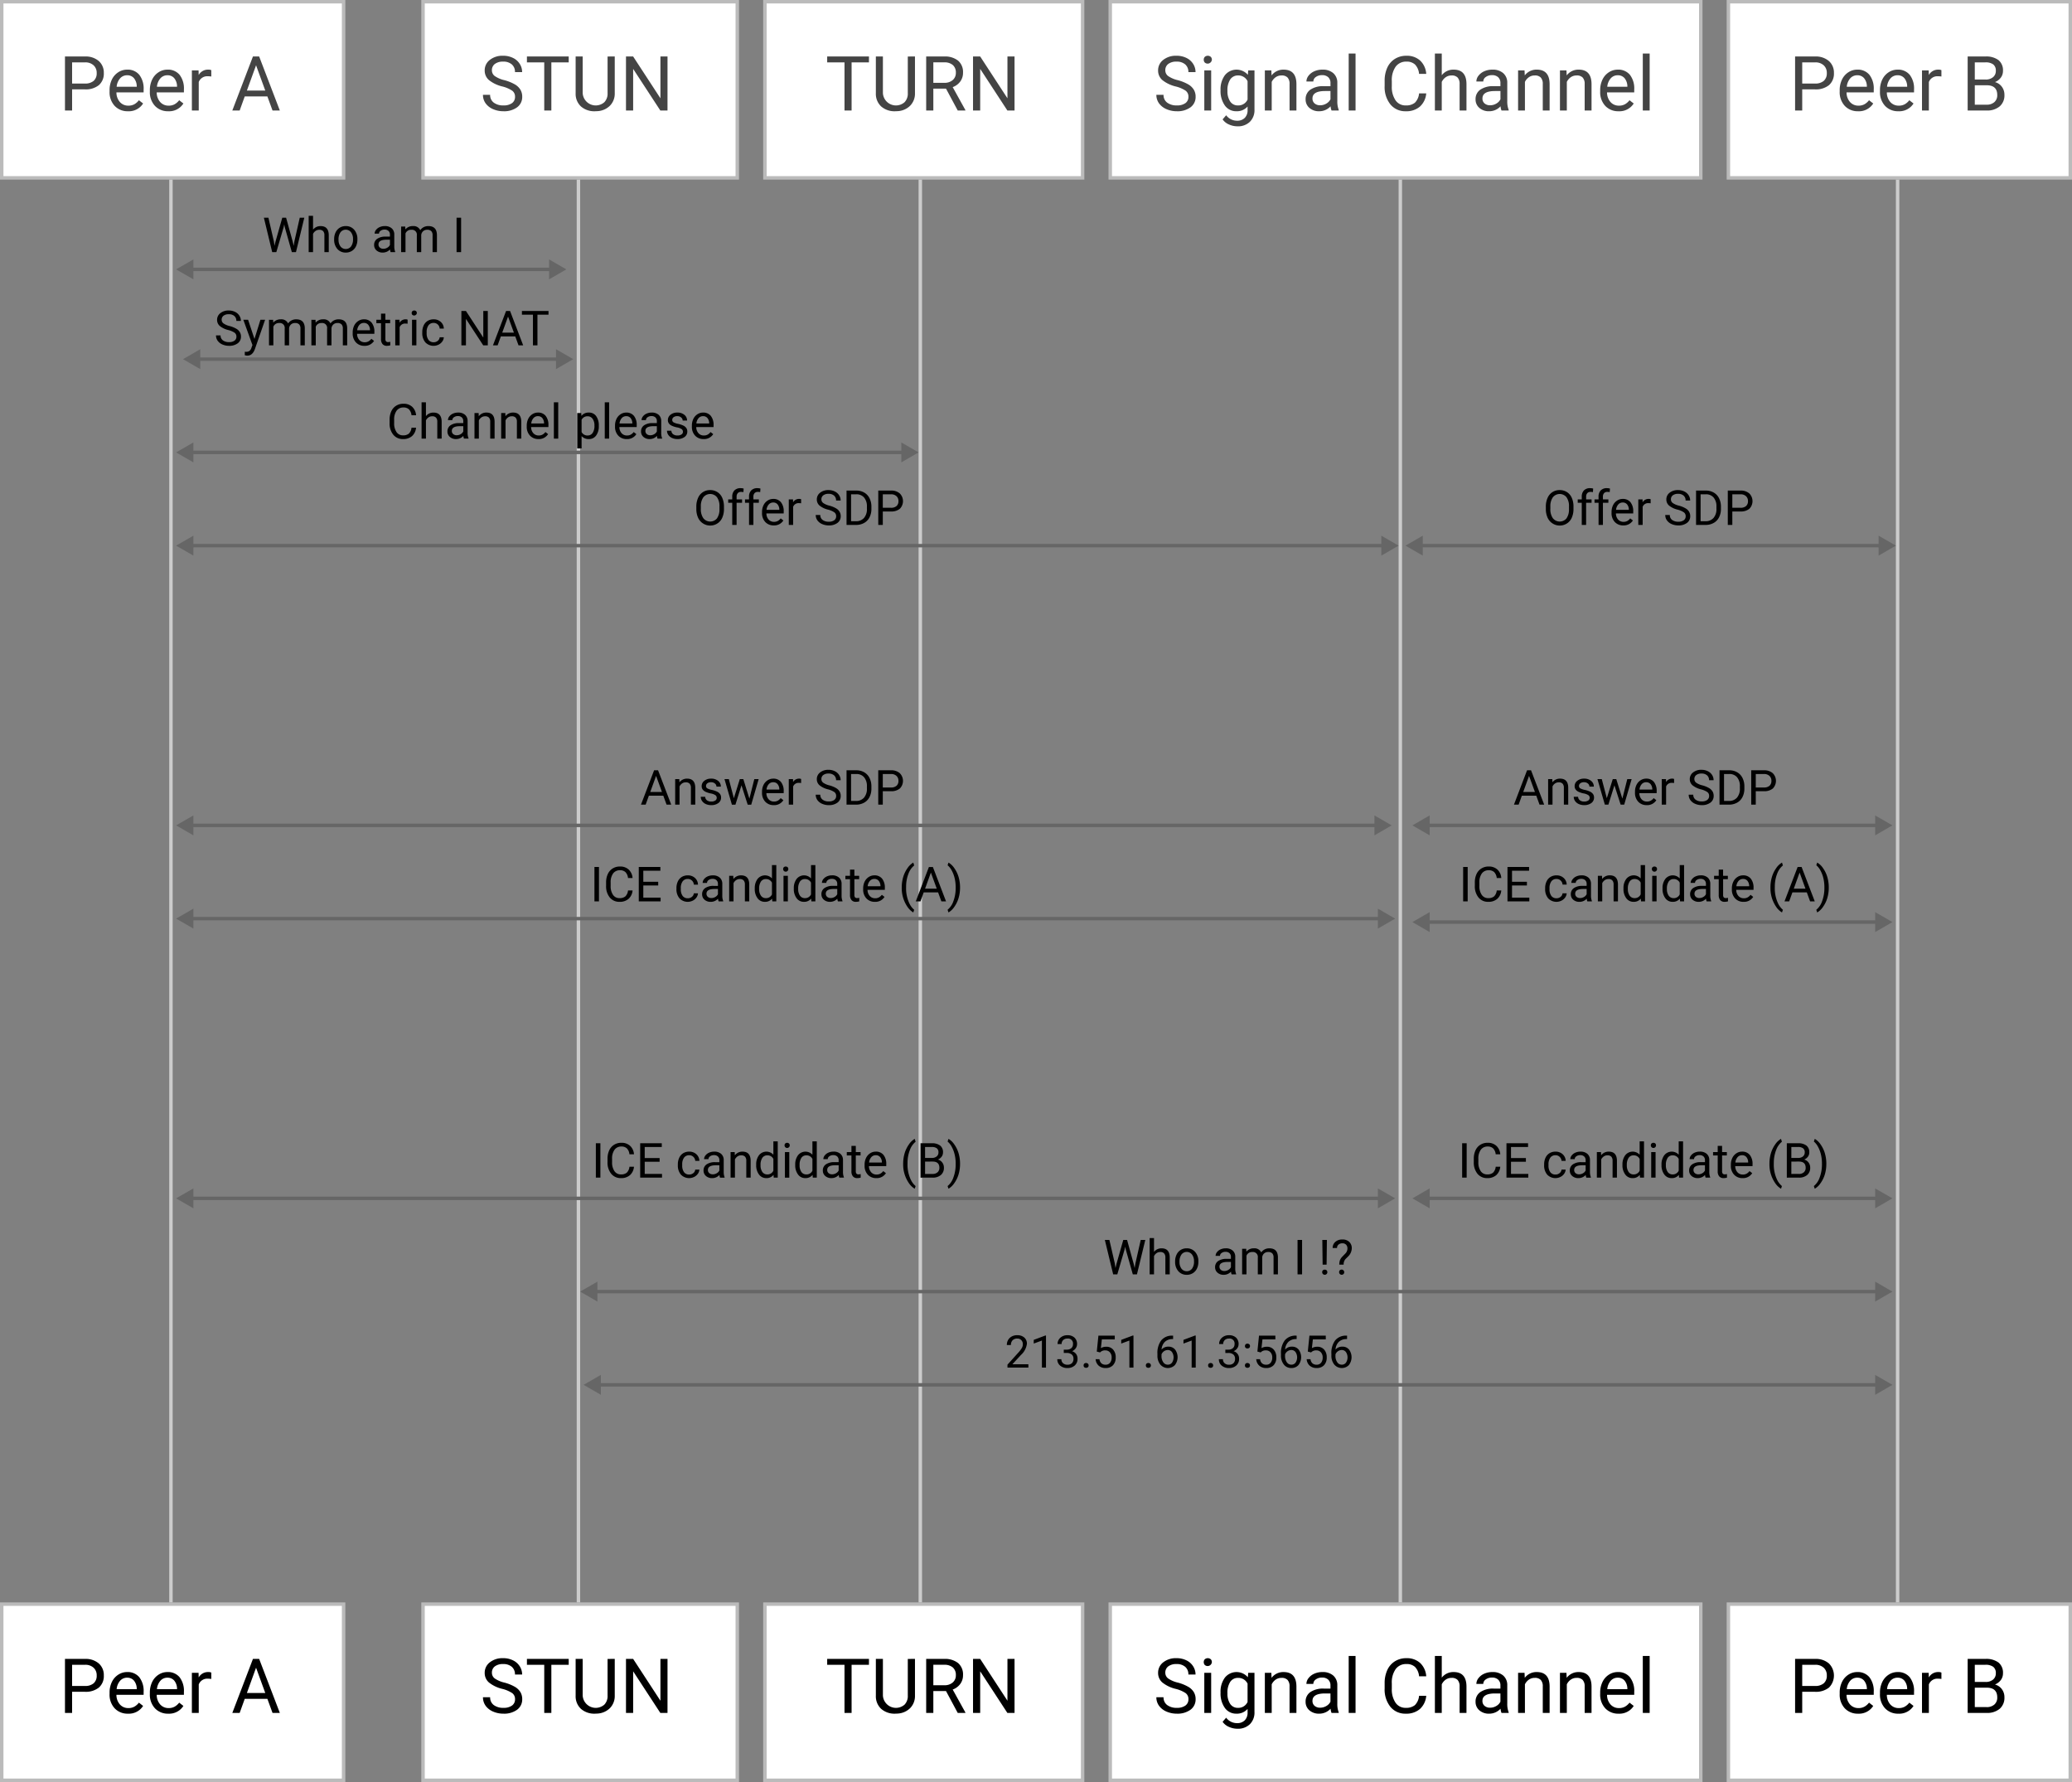 <?xml version="1.0"?>
<svg id="Grupo_2181" data-name="Grupo 2181" xmlns="http://www.w3.org/2000/svg" width="600" height="516" viewBox="0 0 600 516"><rect x="0" y="0" width="600" height="516" fill="#808080" stroke="none"/> <rect id="Retângulo_10" data-name="Retângulo 10" width="99" height="51" transform="translate(0.5 0.5)" fill="#fff" stroke="#bbb" stroke-width="1"></rect> <path id="Caminho_3662" data-name="Caminho 3662" d="M20.878,25.877V32H18.815V16.359h5.769A5.775,5.775,0,0,1,28.6,17.67a4.435,4.435,0,0,1,1.461,3.47,4.392,4.392,0,0,1-1.429,3.513,6.05,6.05,0,0,1-4.071,1.225Zm0-1.687h3.706a3.727,3.727,0,0,0,2.535-.773A2.862,2.862,0,0,0,28,21.161a2.939,2.939,0,0,0-.881-2.234,3.475,3.475,0,0,0-2.417-.87H20.878Zm16.178,8.024a5.087,5.087,0,0,1-3.846-1.547,5.78,5.78,0,0,1-1.482-4.157v-.365a6.989,6.989,0,0,1,.655-3.083,5.16,5.16,0,0,1,1.848-2.127,4.648,4.648,0,0,1,2.578-.773,4.353,4.353,0,0,1,3.523,1.493,6.465,6.465,0,0,1,1.257,4.275v.827H33.715a4.168,4.168,0,0,0,1,2.782,3.181,3.181,0,0,0,2.449,1.053,3.462,3.462,0,0,0,1.783-.43,4.48,4.48,0,0,0,1.278-1.139l1.214.945A4.881,4.881,0,0,1,37.056,32.215Zm-.247-10.42a2.643,2.643,0,0,0-2.02.881,4.228,4.228,0,0,0-1.01,2.449H39.6v-.15a3.761,3.761,0,0,0-.816-2.342A2.488,2.488,0,0,0,36.809,21.795Zm11.913,10.42a5.088,5.088,0,0,1-3.846-1.547,5.78,5.78,0,0,1-1.482-4.157v-.365a6.989,6.989,0,0,1,.655-3.083A5.16,5.16,0,0,1,45.9,20.935a4.648,4.648,0,0,1,2.578-.773A4.353,4.353,0,0,1,52,21.655a6.465,6.465,0,0,1,1.257,4.275v.827H45.381a4.167,4.167,0,0,0,1,2.782,3.181,3.181,0,0,0,2.449,1.053,3.462,3.462,0,0,0,1.783-.43,4.48,4.48,0,0,0,1.278-1.139l1.214.945A4.881,4.881,0,0,1,48.722,32.215Zm-.247-10.42a2.643,2.643,0,0,0-2.02.881,4.228,4.228,0,0,0-1.01,2.449h5.822v-.15a3.76,3.76,0,0,0-.816-2.342A2.488,2.488,0,0,0,48.475,21.795Zm12.708.365a5.947,5.947,0,0,0-.977-.075,2.619,2.619,0,0,0-2.653,1.665V32H55.564V20.377H57.5l.032,1.343A3.094,3.094,0,0,1,60.3,20.162a2.029,2.029,0,0,1,.881.15Zm16.242,5.758H70.872L69.4,32H67.273l5.973-15.641h1.8L81.034,32H78.918Zm-5.93-1.7h5.317l-2.664-7.315Z" fill="#444"></path> <rect id="Retângulo_11" data-name="Retângulo 11" width="91" height="51" transform="translate(122.5 0.5)" fill="#fff" stroke="#bbb" stroke-width="1"></rect> <path id="Caminho_3663" data-name="Caminho 3663" d="M145.424,25.028a9.8,9.8,0,0,1-3.867-1.869,3.606,3.606,0,0,1-1.2-2.75,3.773,3.773,0,0,1,1.471-3.051,5.874,5.874,0,0,1,3.846-1.214,6.373,6.373,0,0,1,2.868.623,4.679,4.679,0,0,1,1.955,1.719,4.366,4.366,0,0,1,.7,2.4h-2.073a2.83,2.83,0,0,0-.9-2.224,3.662,3.662,0,0,0-2.546-.816,3.764,3.764,0,0,0-2.385.677,2.228,2.228,0,0,0-.848,1.858,2.033,2.033,0,0,0,.8,1.622A8.107,8.107,0,0,0,146,23.2a12.517,12.517,0,0,1,3.051,1.214,4.535,4.535,0,0,1,1.633,1.536,3.9,3.9,0,0,1,.537,2.073,3.67,3.67,0,0,1-1.483,3.051,6.34,6.34,0,0,1-3.964,1.139,7.4,7.4,0,0,1-3.007-.612,5.144,5.144,0,0,1-2.16-1.7,4.152,4.152,0,0,1-.752-2.438h2.074a2.713,2.713,0,0,0,1.042,2.245,4.45,4.45,0,0,0,2.8.816,4.053,4.053,0,0,0,2.5-.666,2.163,2.163,0,0,0,.87-1.815,2.109,2.109,0,0,0-.805-1.772A9.184,9.184,0,0,0,145.424,25.028Zm19.261-6.972h-5.028V32H157.6V18.057h-5.016v-1.7h12.1Zm13.331-1.7V26.994a4.981,4.981,0,0,1-1.4,3.62,5.586,5.586,0,0,1-3.738,1.579l-.548.021a5.854,5.854,0,0,1-4.093-1.386,4.958,4.958,0,0,1-1.547-3.813V16.359h2.041V26.951a3.785,3.785,0,0,0,6.274,2.643,3.559,3.559,0,0,0,.934-2.632v-10.6ZM193.291,32h-2.073l-7.874-12.053V32h-2.073V16.359h2.073l7.9,12.106V16.359h2.052Z" fill="#444"></path> <rect id="Retângulo_12" data-name="Retângulo 12" width="92" height="51" transform="translate(221.5 0.5)" fill="#fff" stroke="#bbb" stroke-width="1"></rect> <path id="Caminho_3664" data-name="Caminho 3664" d="M251.622,18.057H246.6V32h-2.052V18.057h-5.017v-1.7h12.1Zm13.331-1.7V26.994a4.98,4.98,0,0,1-1.4,3.62,5.586,5.586,0,0,1-3.739,1.579l-.547.021a5.854,5.854,0,0,1-4.093-1.386,4.955,4.955,0,0,1-1.547-3.813V16.359h2.041V26.951a3.784,3.784,0,0,0,6.273,2.643,3.559,3.559,0,0,0,.935-2.632v-10.6Zm8.991,9.313h-3.673V32H268.2V16.359h5.178a6.108,6.108,0,0,1,4.061,1.2,4.322,4.322,0,0,1,1.428,3.5,4.191,4.191,0,0,1-.8,2.546,4.675,4.675,0,0,1-2.191,1.622l3.674,6.639V32h-2.213Zm-3.673-1.687h3.168a3.558,3.558,0,0,0,2.439-.795,2.677,2.677,0,0,0,.913-2.127,2.819,2.819,0,0,0-.87-2.224,3.646,3.646,0,0,0-2.492-.784h-3.158ZM293.785,32h-2.073l-7.874-12.053V32h-2.073V16.359h2.073l7.895,12.106V16.359h2.052Z" fill="#444"></path> <rect id="Retângulo_13" data-name="Retângulo 13" width="171" height="51" transform="translate(321.5 0.5)" fill="#fff" stroke="#bbb" stroke-width="1"></rect> <path id="Caminho_3665" data-name="Caminho 3665" d="M340.424,25.028a9.8,9.8,0,0,1-3.867-1.869,3.606,3.606,0,0,1-1.2-2.75,3.773,3.773,0,0,1,1.471-3.051,5.874,5.874,0,0,1,3.846-1.214,6.374,6.374,0,0,1,2.868.623,4.679,4.679,0,0,1,1.955,1.719,4.366,4.366,0,0,1,.7,2.4h-2.073a2.83,2.83,0,0,0-.9-2.224,3.662,3.662,0,0,0-2.546-.816,3.764,3.764,0,0,0-2.385.677,2.227,2.227,0,0,0-.848,1.858A2.033,2.033,0,0,0,338.243,22,8.107,8.107,0,0,0,341,23.2a12.517,12.517,0,0,1,3.051,1.214,4.535,4.535,0,0,1,1.633,1.536,3.9,3.9,0,0,1,.537,2.073,3.67,3.67,0,0,1-1.483,3.051,6.34,6.34,0,0,1-3.964,1.139,7.4,7.4,0,0,1-3.007-.612,5.144,5.144,0,0,1-2.16-1.7,4.152,4.152,0,0,1-.752-2.438h2.074a2.713,2.713,0,0,0,1.042,2.245,4.45,4.45,0,0,0,2.8.816,4.053,4.053,0,0,0,2.5-.666,2.163,2.163,0,0,0,.87-1.815,2.109,2.109,0,0,0-.8-1.772A9.185,9.185,0,0,0,340.424,25.028ZM350.726,32h-1.988V20.377h1.988Zm-2.149-14.706a1.2,1.2,0,0,1,.29-.816,1.332,1.332,0,0,1,1.762,0,1.176,1.176,0,0,1,.3.816,1.235,1.235,0,0,1-2.063.806A1.161,1.161,0,0,1,348.577,17.294Zm4.866,8.8a6.807,6.807,0,0,1,1.257-4.318,4.329,4.329,0,0,1,6.65-.107l.1-1.289h1.816V31.721a4.719,4.719,0,0,1-1.343,3.556,4.917,4.917,0,0,1-3.588,1.3,5.979,5.979,0,0,1-2.46-.537,4.239,4.239,0,0,1-1.837-1.472l1.031-1.192a3.888,3.888,0,0,0,3.126,1.579,3.026,3.026,0,0,0,2.256-.816,3.106,3.106,0,0,0,.817-2.3v-1a4.085,4.085,0,0,1-3.255,1.375,3.985,3.985,0,0,1-3.309-1.644A7.2,7.2,0,0,1,353.443,26.092Zm2,.226a5.237,5.237,0,0,0,.806,3.094,2.622,2.622,0,0,0,2.256,1.117,2.912,2.912,0,0,0,2.761-1.708V23.514a2.946,2.946,0,0,0-2.74-1.665,2.641,2.641,0,0,0-2.266,1.128A5.678,5.678,0,0,0,355.441,26.317Zm12.708-5.94.065,1.461a4.235,4.235,0,0,1,3.48-1.676q3.686,0,3.717,4.157V32h-1.987V24.309a2.661,2.661,0,0,0-.58-1.858,2.286,2.286,0,0,0-1.751-.6,2.864,2.864,0,0,0-1.7.516,3.5,3.5,0,0,0-1.139,1.354V32H366.27V20.377ZM385.584,32a4.143,4.143,0,0,1-.279-1.225A4.435,4.435,0,0,1,382,32.215a4.137,4.137,0,0,1-2.825-.967,3.167,3.167,0,0,1-1.1-2.471,3.278,3.278,0,0,1,1.375-2.814,6.508,6.508,0,0,1,3.889-1.01h1.933V24.04a2.211,2.211,0,0,0-.623-1.654,2.489,2.489,0,0,0-1.837-.623,2.9,2.9,0,0,0-1.783.537,1.581,1.581,0,0,0-.719,1.3h-2a2.736,2.736,0,0,1,.612-1.676,4.242,4.242,0,0,1,1.676-1.289,5.675,5.675,0,0,1,2.331-.473,4.578,4.578,0,0,1,3.147,1.01,3.608,3.608,0,0,1,1.182,2.761v5.35a6.543,6.543,0,0,0,.408,2.546V32Zm-3.3-1.515A3.5,3.5,0,0,0,384.059,30a2.922,2.922,0,0,0,1.213-1.257V26.36h-1.557q-3.652,0-3.653,2.138a1.808,1.808,0,0,0,.624,1.461A2.392,2.392,0,0,0,382.286,30.485ZM392.534,32h-1.987V15.5h1.987ZM413,27.037a5.764,5.764,0,0,1-1.837,3.835,6,6,0,0,1-4.093,1.343,5.527,5.527,0,0,1-4.447-1.987,8.012,8.012,0,0,1-1.665-5.317v-1.5a8.974,8.974,0,0,1,.773-3.835,5.821,5.821,0,0,1,2.213-2.535,6.122,6.122,0,0,1,3.309-.892,5.64,5.64,0,0,1,4,1.4A5.8,5.8,0,0,1,413,21.387h-2.073a4.458,4.458,0,0,0-1.171-2.707,3.513,3.513,0,0,0-2.5-.838,3.707,3.707,0,0,0-3.105,1.461,6.732,6.732,0,0,0-1.117,4.157v1.515a6.89,6.89,0,0,0,1.064,4.05,3.437,3.437,0,0,0,2.975,1.5,3.967,3.967,0,0,0,2.632-.773,4.332,4.332,0,0,0,1.225-2.718Zm4.5-5.253a4.226,4.226,0,0,1,3.438-1.622q3.684,0,3.716,4.157V32h-1.987V24.309a2.661,2.661,0,0,0-.58-1.858,2.284,2.284,0,0,0-1.751-.6,2.866,2.866,0,0,0-1.7.516,3.5,3.5,0,0,0-1.139,1.354V32h-1.987V15.5H417.5ZM434.8,32a4.169,4.169,0,0,1-.28-1.225,4.431,4.431,0,0,1-3.308,1.439,4.135,4.135,0,0,1-2.825-.967,3.167,3.167,0,0,1-1.1-2.471,3.275,3.275,0,0,1,1.375-2.814,6.508,6.508,0,0,1,3.889-1.01h1.933V24.04a2.215,2.215,0,0,0-.623-1.654,2.491,2.491,0,0,0-1.837-.623,2.9,2.9,0,0,0-1.783.537,1.582,1.582,0,0,0-.72,1.3h-2a2.731,2.731,0,0,1,.613-1.676,4.239,4.239,0,0,1,1.675-1.289,5.675,5.675,0,0,1,2.331-.473,4.579,4.579,0,0,1,3.148,1.01,3.6,3.6,0,0,1,1.181,2.761v5.35a6.541,6.541,0,0,0,.409,2.546V32Zm-3.3-1.515A3.49,3.49,0,0,0,433.279,30a2.919,2.919,0,0,0,1.214-1.257V26.36h-1.557q-3.652,0-3.653,2.138a1.81,1.81,0,0,0,.623,1.461A2.4,2.4,0,0,0,431.507,30.485Zm9.969-10.108.064,1.461a4.236,4.236,0,0,1,3.481-1.676q3.684,0,3.716,4.157V32H446.75V24.309a2.661,2.661,0,0,0-.58-1.858,2.284,2.284,0,0,0-1.751-.6,2.866,2.866,0,0,0-1.7.516,3.5,3.5,0,0,0-1.139,1.354V32H439.6V20.377Zm12.138,0,.065,1.461a4.235,4.235,0,0,1,3.48-1.676q3.686,0,3.717,4.157V32h-1.987V24.309a2.661,2.661,0,0,0-.58-1.858,2.286,2.286,0,0,0-1.751-.6,2.869,2.869,0,0,0-1.7.516,3.5,3.5,0,0,0-1.138,1.354V32h-1.988V20.377ZM468.7,32.215a5.086,5.086,0,0,1-3.845-1.547,5.778,5.778,0,0,1-1.483-4.157v-.365a7,7,0,0,1,.655-3.083,5.159,5.159,0,0,1,1.848-2.127,4.647,4.647,0,0,1,2.578-.773,4.354,4.354,0,0,1,3.524,1.493,6.464,6.464,0,0,1,1.256,4.275v.827h-7.874a4.171,4.171,0,0,0,1,2.782,3.182,3.182,0,0,0,2.45,1.053,3.461,3.461,0,0,0,1.783-.43,4.476,4.476,0,0,0,1.278-1.139l1.214.945A4.881,4.881,0,0,1,468.7,32.215Zm-.247-10.42a2.642,2.642,0,0,0-2.019.881,4.224,4.224,0,0,0-1.01,2.449h5.822v-.15a3.759,3.759,0,0,0-.816-2.342A2.489,2.489,0,0,0,468.449,21.795ZM477.7,32h-1.987V15.5H477.7Z" fill="#444"></path> <rect id="Retângulo_14" data-name="Retângulo 14" width="99" height="51" transform="translate(500.5 0.5)" fill="#fff" stroke="#bbb" stroke-width="1"></rect> <path id="Caminho_3666" data-name="Caminho 3666" d="M521.878,25.877V32h-2.063V16.359h5.769A5.776,5.776,0,0,1,529.6,17.67a4.434,4.434,0,0,1,1.46,3.47,4.393,4.393,0,0,1-1.428,3.513,6.053,6.053,0,0,1-4.072,1.225Zm0-1.687h3.706a3.726,3.726,0,0,0,2.535-.773A2.863,2.863,0,0,0,529,21.161a2.94,2.94,0,0,0-.881-2.234,3.475,3.475,0,0,0-2.417-.87h-3.824Zm16.178,8.024a5.087,5.087,0,0,1-3.846-1.547,5.781,5.781,0,0,1-1.482-4.157v-.365a6.986,6.986,0,0,1,.655-3.083,5.164,5.164,0,0,1,1.847-2.127,4.651,4.651,0,0,1,2.579-.773,4.352,4.352,0,0,1,3.523,1.493,6.464,6.464,0,0,1,1.257,4.275v.827h-7.874a4.161,4.161,0,0,0,1,2.782,3.18,3.18,0,0,0,2.449,1.053,3.461,3.461,0,0,0,1.783-.43,4.492,4.492,0,0,0,1.279-1.139l1.213.945A4.878,4.878,0,0,1,538.056,32.215Zm-.247-10.42a2.644,2.644,0,0,0-2.02.881,4.231,4.231,0,0,0-1.01,2.449H540.6v-.15a3.765,3.765,0,0,0-.817-2.342A2.488,2.488,0,0,0,537.809,21.795Zm11.913,10.42a5.087,5.087,0,0,1-3.846-1.547,5.782,5.782,0,0,1-1.482-4.157v-.365a6.986,6.986,0,0,1,.655-3.083,5.164,5.164,0,0,1,1.847-2.127,4.651,4.651,0,0,1,2.579-.773A4.352,4.352,0,0,1,553,21.655a6.464,6.464,0,0,1,1.257,4.275v.827h-7.874a4.171,4.171,0,0,0,1,2.782,3.18,3.18,0,0,0,2.449,1.053,3.461,3.461,0,0,0,1.783-.43,4.492,4.492,0,0,0,1.279-1.139l1.213.945A4.878,4.878,0,0,1,549.722,32.215Zm-.247-10.42a2.644,2.644,0,0,0-2.02.881,4.23,4.23,0,0,0-1.01,2.449h5.823v-.15a3.765,3.765,0,0,0-.817-2.342A2.488,2.488,0,0,0,549.475,21.795Zm12.708.365a5.954,5.954,0,0,0-.978-.075,2.618,2.618,0,0,0-2.653,1.665V32h-1.988V20.377H558.5l.032,1.343a3.1,3.1,0,0,1,2.772-1.558,2.034,2.034,0,0,1,.881.15ZM569.788,32V16.359H574.9a5.915,5.915,0,0,1,3.825,1.053,3.788,3.788,0,0,1,1.289,3.115,3.2,3.2,0,0,1-.623,1.944,4.065,4.065,0,0,1-1.7,1.3,3.592,3.592,0,0,1,2,1.354,3.822,3.822,0,0,1,.742,2.363,4.182,4.182,0,0,1-1.365,3.309,5.64,5.64,0,0,1-3.856,1.2Zm2.063-7.315v5.629h3.4a3.272,3.272,0,0,0,2.266-.741,2.629,2.629,0,0,0,.838-2.062q0-2.825-3.072-2.825Zm0-1.654h3.115a3.248,3.248,0,0,0,2.159-.677,2.261,2.261,0,0,0,.816-1.837,2.211,2.211,0,0,0-.752-1.869,3.673,3.673,0,0,0-2.288-.591h-3.05Z" fill="#444"></path> <rect id="Retângulo_15" data-name="Retângulo 15" width="99" height="51" transform="translate(0.5 464.5)" fill="#fff" stroke="#bbb" stroke-width="1"></rect> <path id="Caminho_3667" data-name="Caminho 3667" d="M20.878,489.877V496H18.815V480.359h5.769A5.774,5.774,0,0,1,28.6,481.67a4.436,4.436,0,0,1,1.461,3.47,4.391,4.391,0,0,1-1.429,3.512,6.048,6.048,0,0,1-4.071,1.225Zm0-1.687h3.706a3.725,3.725,0,0,0,2.535-.773A2.863,2.863,0,0,0,28,485.161a2.937,2.937,0,0,0-.881-2.234,3.471,3.471,0,0,0-2.417-.87H20.878Zm16.178,8.025a5.088,5.088,0,0,1-3.846-1.547,5.779,5.779,0,0,1-1.482-4.157v-.365a7,7,0,0,1,.655-3.084,5.157,5.157,0,0,1,1.848-2.126,4.646,4.646,0,0,1,2.578-.774,4.354,4.354,0,0,1,3.523,1.493,6.467,6.467,0,0,1,1.257,4.276v.827H33.715a4.167,4.167,0,0,0,1,2.782,3.181,3.181,0,0,0,2.449,1.053,3.456,3.456,0,0,0,1.783-.43,4.468,4.468,0,0,0,1.278-1.139l1.214.946A4.882,4.882,0,0,1,37.056,496.215Zm-.247-10.42a2.644,2.644,0,0,0-2.02.881,4.226,4.226,0,0,0-1.01,2.449H39.6v-.15a3.76,3.76,0,0,0-.816-2.342A2.487,2.487,0,0,0,36.809,485.8Zm11.913,10.42a5.088,5.088,0,0,1-3.846-1.547,5.779,5.779,0,0,1-1.482-4.157v-.365a7,7,0,0,1,.655-3.084,5.157,5.157,0,0,1,1.848-2.126,4.646,4.646,0,0,1,2.578-.774A4.354,4.354,0,0,1,52,485.655a6.467,6.467,0,0,1,1.257,4.276v.827H45.381a4.166,4.166,0,0,0,1,2.782,3.181,3.181,0,0,0,2.449,1.053,3.456,3.456,0,0,0,1.783-.43,4.468,4.468,0,0,0,1.278-1.139l1.214.946A4.882,4.882,0,0,1,48.722,496.215Zm-.247-10.42a2.644,2.644,0,0,0-2.02.881,4.226,4.226,0,0,0-1.01,2.449h5.822v-.15a3.76,3.76,0,0,0-.816-2.342A2.487,2.487,0,0,0,48.475,485.8Zm12.708.365a5.968,5.968,0,0,0-.977-.075,2.619,2.619,0,0,0-2.653,1.665V496H55.564V484.377H57.5l.032,1.343a3.094,3.094,0,0,1,2.771-1.558,2.034,2.034,0,0,1,.881.15Zm16.242,5.758H70.872L69.4,496H67.273l5.973-15.641h1.8L81.034,496H78.918Zm-5.93-1.7h5.317L74.148,482.9Z"></path> <rect id="Retângulo_16" data-name="Retângulo 16" width="91" height="51" transform="translate(122.5 464.5)" fill="#fff" stroke="#bbb" stroke-width="1"></rect> <path id="Caminho_3668" data-name="Caminho 3668" d="M145.424,489.028a9.787,9.787,0,0,1-3.867-1.869,3.605,3.605,0,0,1-1.2-2.75,3.773,3.773,0,0,1,1.471-3.051,5.875,5.875,0,0,1,3.846-1.213,6.365,6.365,0,0,1,2.868.623,4.678,4.678,0,0,1,1.955,1.718,4.368,4.368,0,0,1,.7,2.4h-2.073a2.831,2.831,0,0,0-.9-2.224,3.664,3.664,0,0,0-2.546-.816,3.759,3.759,0,0,0-2.385.677,2.227,2.227,0,0,0-.848,1.858,2.033,2.033,0,0,0,.8,1.622A8.1,8.1,0,0,0,146,487.2a12.5,12.5,0,0,1,3.051,1.214,4.537,4.537,0,0,1,1.633,1.536,3.9,3.9,0,0,1,.537,2.073,3.67,3.67,0,0,1-1.483,3.051,6.341,6.341,0,0,1-3.964,1.139,7.4,7.4,0,0,1-3.007-.612,5.152,5.152,0,0,1-2.16-1.7,4.151,4.151,0,0,1-.752-2.438h2.074a2.714,2.714,0,0,0,1.042,2.245,4.452,4.452,0,0,0,2.8.816,4.053,4.053,0,0,0,2.5-.666,2.163,2.163,0,0,0,.87-1.815,2.111,2.111,0,0,0-.805-1.773A9.214,9.214,0,0,0,145.424,489.028Zm19.261-6.971h-5.028V496H157.6V482.057h-5.016v-1.7h12.1Zm13.331-1.7v10.635a4.981,4.981,0,0,1-1.4,3.62,5.583,5.583,0,0,1-3.738,1.579l-.548.022a5.854,5.854,0,0,1-4.093-1.386,4.958,4.958,0,0,1-1.547-3.813V480.359h2.041v10.592a3.785,3.785,0,0,0,6.274,2.643,3.56,3.56,0,0,0,.934-2.632v-10.6ZM193.291,496h-2.073l-7.874-12.053V496h-2.073V480.359h2.073l7.9,12.107V480.359h2.052Z"></path> <rect id="Retângulo_17" data-name="Retângulo 17" width="92" height="51" transform="translate(221.5 464.5)" fill="#fff" stroke="#bbb" stroke-width="1"></rect> <path id="Caminho_3669" data-name="Caminho 3669" d="M251.622,482.057H246.6V496h-2.052V482.057h-5.017v-1.7h12.1Zm13.331-1.7v10.635a4.98,4.98,0,0,1-1.4,3.62,5.584,5.584,0,0,1-3.739,1.579l-.547.022a5.854,5.854,0,0,1-4.093-1.386,4.955,4.955,0,0,1-1.547-3.813V480.359h2.041v10.592a3.784,3.784,0,0,0,6.273,2.643,3.56,3.56,0,0,0,.935-2.632v-10.6Zm8.991,9.314h-3.673V496H268.2V480.359h5.178a6.109,6.109,0,0,1,4.061,1.2,4.324,4.324,0,0,1,1.428,3.5,4.19,4.19,0,0,1-.8,2.546,4.67,4.67,0,0,1-2.191,1.622l3.674,6.639V496h-2.213Zm-3.673-1.687h3.168a3.558,3.558,0,0,0,2.439-.795,2.678,2.678,0,0,0,.913-2.127,2.818,2.818,0,0,0-.87-2.223,3.643,3.643,0,0,0-2.492-.784h-3.158ZM293.785,496h-2.073l-7.874-12.053V496h-2.073V480.359h2.073l7.895,12.107V480.359h2.052Z"></path> <rect id="Retângulo_18" data-name="Retângulo 18" width="171" height="51" transform="translate(321.5 464.5)" fill="#fff" stroke="#bbb" stroke-width="1"></rect> <path id="Caminho_3670" data-name="Caminho 3670" d="M340.424,489.028a9.787,9.787,0,0,1-3.867-1.869,3.605,3.605,0,0,1-1.2-2.75,3.773,3.773,0,0,1,1.471-3.051,5.875,5.875,0,0,1,3.846-1.213,6.365,6.365,0,0,1,2.868.623,4.678,4.678,0,0,1,1.955,1.718,4.368,4.368,0,0,1,.7,2.4h-2.073a2.831,2.831,0,0,0-.9-2.224,3.664,3.664,0,0,0-2.546-.816,3.759,3.759,0,0,0-2.385.677,2.227,2.227,0,0,0-.848,1.858,2.033,2.033,0,0,0,.805,1.622A8.1,8.1,0,0,0,341,487.2a12.5,12.5,0,0,1,3.051,1.214,4.537,4.537,0,0,1,1.633,1.536,3.9,3.9,0,0,1,.537,2.073,3.67,3.67,0,0,1-1.483,3.051,6.341,6.341,0,0,1-3.964,1.139,7.4,7.4,0,0,1-3.007-.612,5.152,5.152,0,0,1-2.16-1.7,4.151,4.151,0,0,1-.752-2.438h2.074a2.714,2.714,0,0,0,1.042,2.245,4.452,4.452,0,0,0,2.8.816,4.053,4.053,0,0,0,2.5-.666,2.163,2.163,0,0,0,.87-1.815,2.111,2.111,0,0,0-.8-1.773A9.215,9.215,0,0,0,340.424,489.028Zm10.3,6.972h-1.988V484.377h1.988Zm-2.149-14.706a1.2,1.2,0,0,1,.29-.816,1.332,1.332,0,0,1,1.762,0,1.176,1.176,0,0,1,.3.816,1.235,1.235,0,0,1-2.063.806A1.163,1.163,0,0,1,348.577,481.294Zm4.866,8.8a6.809,6.809,0,0,1,1.257-4.319,4.329,4.329,0,0,1,6.65-.107l.1-1.289h1.816v11.344a4.716,4.716,0,0,1-1.343,3.555,4.915,4.915,0,0,1-3.588,1.3,5.979,5.979,0,0,1-2.46-.537,4.238,4.238,0,0,1-1.837-1.472l1.031-1.192a3.887,3.887,0,0,0,3.126,1.579,3.027,3.027,0,0,0,2.256-.816,3.108,3.108,0,0,0,.817-2.3v-1a4.084,4.084,0,0,1-3.255,1.375,3.984,3.984,0,0,1-3.309-1.644A7.2,7.2,0,0,1,353.443,490.092Zm2,.225a5.238,5.238,0,0,0,.806,3.094,2.621,2.621,0,0,0,2.256,1.117,2.912,2.912,0,0,0,2.761-1.708v-5.306a2.946,2.946,0,0,0-2.74-1.665,2.641,2.641,0,0,0-2.266,1.128A5.676,5.676,0,0,0,355.441,490.317Zm12.708-5.94.065,1.461a4.236,4.236,0,0,1,3.48-1.676q3.686,0,3.717,4.157V496h-1.987v-7.691a2.662,2.662,0,0,0-.58-1.859,2.285,2.285,0,0,0-1.751-.6,2.869,2.869,0,0,0-1.7.515,3.5,3.5,0,0,0-1.139,1.354V496H366.27V484.377ZM385.584,496a4.138,4.138,0,0,1-.279-1.225,4.434,4.434,0,0,1-3.309,1.44,4.135,4.135,0,0,1-2.825-.967,3.167,3.167,0,0,1-1.1-2.471,3.277,3.277,0,0,1,1.375-2.814,6.509,6.509,0,0,1,3.889-1.01h1.933v-.913a2.21,2.21,0,0,0-.623-1.654,2.487,2.487,0,0,0-1.837-.623,2.9,2.9,0,0,0-1.783.537,1.581,1.581,0,0,0-.719,1.3h-2a2.736,2.736,0,0,1,.612-1.676,4.243,4.243,0,0,1,1.676-1.289,5.677,5.677,0,0,1,2.331-.473,4.579,4.579,0,0,1,3.147,1.01,3.608,3.608,0,0,1,1.182,2.761v5.349a6.543,6.543,0,0,0,.408,2.546V496Zm-3.3-1.515a3.5,3.5,0,0,0,1.773-.483,2.919,2.919,0,0,0,1.213-1.257V490.36h-1.557q-3.652,0-3.653,2.138a1.808,1.808,0,0,0,.624,1.461A2.391,2.391,0,0,0,382.286,494.485ZM392.534,496h-1.987V479.5h1.987ZM413,491.037a5.764,5.764,0,0,1-1.837,3.835,6,6,0,0,1-4.093,1.343,5.53,5.53,0,0,1-4.447-1.987,8.015,8.015,0,0,1-1.665-5.318v-1.5a8.973,8.973,0,0,1,.773-3.835,5.818,5.818,0,0,1,2.213-2.535,6.125,6.125,0,0,1,3.309-.891,5.639,5.639,0,0,1,4,1.4A5.8,5.8,0,0,1,413,485.387h-2.073a4.456,4.456,0,0,0-1.171-2.707,3.511,3.511,0,0,0-2.5-.838,3.707,3.707,0,0,0-3.105,1.461,6.73,6.73,0,0,0-1.117,4.157v1.515a6.886,6.886,0,0,0,1.064,4.049,3.436,3.436,0,0,0,2.975,1.5,3.964,3.964,0,0,0,2.632-.773,4.334,4.334,0,0,0,1.225-2.718Zm4.5-5.253a4.227,4.227,0,0,1,3.438-1.622q3.684,0,3.716,4.157V496h-1.987v-7.691a2.662,2.662,0,0,0-.58-1.859,2.284,2.284,0,0,0-1.751-.6,2.871,2.871,0,0,0-1.7.515,3.5,3.5,0,0,0-1.139,1.354V496h-1.987V479.5H417.5ZM434.8,496a4.164,4.164,0,0,1-.28-1.225,4.431,4.431,0,0,1-3.308,1.44,4.133,4.133,0,0,1-2.825-.967,3.167,3.167,0,0,1-1.1-2.471,3.275,3.275,0,0,1,1.375-2.814,6.509,6.509,0,0,1,3.889-1.01h1.933v-.913a2.214,2.214,0,0,0-.623-1.654,2.488,2.488,0,0,0-1.837-.623,2.9,2.9,0,0,0-1.783.537,1.582,1.582,0,0,0-.72,1.3h-2a2.732,2.732,0,0,1,.613-1.676,4.24,4.24,0,0,1,1.675-1.289,5.677,5.677,0,0,1,2.331-.473,4.58,4.58,0,0,1,3.148,1.01,3.6,3.6,0,0,1,1.181,2.761v5.349a6.541,6.541,0,0,0,.409,2.546V496Zm-3.3-1.515a3.492,3.492,0,0,0,1.772-.483,2.915,2.915,0,0,0,1.214-1.257V490.36h-1.557q-3.652,0-3.653,2.138a1.811,1.811,0,0,0,.623,1.461A2.4,2.4,0,0,0,431.507,494.485Zm9.969-10.108.064,1.461a4.236,4.236,0,0,1,3.481-1.676q3.684,0,3.716,4.157V496H446.75v-7.691a2.662,2.662,0,0,0-.58-1.859,2.284,2.284,0,0,0-1.751-.6,2.871,2.871,0,0,0-1.7.515,3.5,3.5,0,0,0-1.139,1.354V496H439.6V484.377Zm12.138,0,.065,1.461a4.236,4.236,0,0,1,3.48-1.676q3.686,0,3.717,4.157V496h-1.987v-7.691a2.662,2.662,0,0,0-.58-1.859,2.285,2.285,0,0,0-1.751-.6,2.874,2.874,0,0,0-1.7.515,3.5,3.5,0,0,0-1.138,1.354V496h-1.988V484.377ZM468.7,496.215a5.087,5.087,0,0,1-3.845-1.547,5.776,5.776,0,0,1-1.483-4.157v-.365a7.006,7.006,0,0,1,.655-3.084,5.156,5.156,0,0,1,1.848-2.126,4.645,4.645,0,0,1,2.578-.774,4.356,4.356,0,0,1,3.524,1.493,6.467,6.467,0,0,1,1.256,4.276v.827h-7.874a4.17,4.17,0,0,0,1,2.782,3.182,3.182,0,0,0,2.45,1.053,3.455,3.455,0,0,0,1.783-.43,4.464,4.464,0,0,0,1.278-1.139l1.214.946A4.883,4.883,0,0,1,468.7,496.215Zm-.247-10.42a2.643,2.643,0,0,0-2.019.881,4.222,4.222,0,0,0-1.01,2.449h5.822v-.15a3.758,3.758,0,0,0-.816-2.342A2.488,2.488,0,0,0,468.449,485.8ZM477.7,496h-1.987V479.5H477.7Z"></path> <rect id="Retângulo_19" data-name="Retângulo 19" width="99" height="51" transform="translate(500.5 464.5)" fill="#fff" stroke="#bbb" stroke-width="1"></rect> <path id="Caminho_3671" data-name="Caminho 3671" d="M521.878,489.877V496h-2.063V480.359h5.769a5.774,5.774,0,0,1,4.018,1.311,4.942,4.942,0,0,1,.032,6.982,6.051,6.051,0,0,1-4.072,1.225Zm0-1.687h3.706a3.724,3.724,0,0,0,2.535-.773,2.864,2.864,0,0,0,.881-2.256,2.939,2.939,0,0,0-.881-2.234,3.471,3.471,0,0,0-2.417-.87h-3.824Zm16.178,8.025a5.088,5.088,0,0,1-3.846-1.547,5.78,5.78,0,0,1-1.482-4.157v-.365a6.992,6.992,0,0,1,.655-3.084,5.161,5.161,0,0,1,1.847-2.126,4.648,4.648,0,0,1,2.579-.774,4.353,4.353,0,0,1,3.523,1.493,6.467,6.467,0,0,1,1.257,4.276v.827h-7.874a4.16,4.16,0,0,0,1,2.782,3.18,3.18,0,0,0,2.449,1.053,3.455,3.455,0,0,0,1.783-.43,4.481,4.481,0,0,0,1.279-1.139l1.213.946A4.88,4.88,0,0,1,538.056,496.215Zm-.247-10.42a2.645,2.645,0,0,0-2.02.881,4.229,4.229,0,0,0-1.01,2.449H540.6v-.15a3.764,3.764,0,0,0-.817-2.342A2.487,2.487,0,0,0,537.809,485.8Zm11.913,10.42a5.088,5.088,0,0,1-3.846-1.547,5.78,5.78,0,0,1-1.482-4.157v-.365a6.992,6.992,0,0,1,.655-3.084,5.161,5.161,0,0,1,1.847-2.126,4.648,4.648,0,0,1,2.579-.774A4.354,4.354,0,0,1,553,485.655a6.467,6.467,0,0,1,1.257,4.276v.827h-7.874a4.17,4.17,0,0,0,1,2.782,3.18,3.18,0,0,0,2.449,1.053,3.455,3.455,0,0,0,1.783-.43,4.481,4.481,0,0,0,1.279-1.139l1.213.946A4.88,4.88,0,0,1,549.722,496.215Zm-.247-10.42a2.645,2.645,0,0,0-2.02.881,4.229,4.229,0,0,0-1.01,2.449h5.823v-.15a3.764,3.764,0,0,0-.817-2.342A2.487,2.487,0,0,0,549.475,485.8Zm12.708.365a5.974,5.974,0,0,0-.978-.075,2.618,2.618,0,0,0-2.653,1.665V496h-1.988V484.377H558.5l.032,1.343a3.1,3.1,0,0,1,2.772-1.558,2.039,2.039,0,0,1,.881.15Zm7.605,9.84V480.359H574.9a5.914,5.914,0,0,1,3.825,1.053,3.788,3.788,0,0,1,1.289,3.115,3.2,3.2,0,0,1-.623,1.945,4.06,4.06,0,0,1-1.7,1.3,3.6,3.6,0,0,1,2,1.354,3.823,3.823,0,0,1,.742,2.363,4.182,4.182,0,0,1-1.365,3.309,5.641,5.641,0,0,1-3.856,1.2Zm2.063-7.315v5.628h3.4a3.273,3.273,0,0,0,2.266-.741,2.629,2.629,0,0,0,.838-2.062q0-2.826-3.072-2.825Zm0-1.655h3.115a3.249,3.249,0,0,0,2.159-.676,2.263,2.263,0,0,0,.816-1.837,2.213,2.213,0,0,0-.752-1.87,3.679,3.679,0,0,0-2.288-.59h-3.05Z"></path> <line id="Linha_1" data-name="Linha 1" y2="412" transform="translate(49.5 52)" fill="none" stroke="#ccc" stroke-width="1"></line> <path id="Caminho_3672" data-name="Caminho 3672" d="M167.5,52V464" fill="none" stroke="#ccc" stroke-width="1"></path> <line id="Linha_2" data-name="Linha 2" y2="412" transform="translate(266.5 52)" fill="none" stroke="#ccc" stroke-width="1"></line> <line id="Linha_3" data-name="Linha 3" y2="412" transform="translate(405.5 52)" fill="none" stroke="#ccc" stroke-width="1"></line> <line id="Linha_4" data-name="Linha 4" y2="412" transform="translate(549.5 52)" fill="none" stroke="#ccc" stroke-width="1"></line> <path id="Caminho_3673" data-name="Caminho 3673" d="M79.3,69.862l.191,1.313.28-1.183,1.969-6.945H82.85l1.921,6.945.273,1.2.212-1.34L86.8,63.047H88.12L85.707,73h-1.2L82.46,65.747l-.157-.759-.157.759L80.02,73h-1.2l-2.406-9.953h1.313ZM90.649,66.5a2.689,2.689,0,0,1,2.188-1.032q2.345,0,2.365,2.646V73H93.938V68.105a1.692,1.692,0,0,0-.369-1.183,1.454,1.454,0,0,0-1.114-.383,1.825,1.825,0,0,0-1.08.328,2.228,2.228,0,0,0-.725.861V73H89.385V62.5h1.265Zm6.111,2.734a4.4,4.4,0,0,1,.424-1.955,3.217,3.217,0,0,1,1.189-1.34,3.255,3.255,0,0,1,1.743-.472,3.11,3.11,0,0,1,2.441,1.046,4.016,4.016,0,0,1,.936,2.782v.089a4.4,4.4,0,0,1-.417,1.941,3.11,3.11,0,0,1-1.182,1.333,3.261,3.261,0,0,1-1.764.479,3.122,3.122,0,0,1-2.441-1.046,4.013,4.013,0,0,1-.93-2.768Zm1.272.15a3.178,3.178,0,0,0,.567,1.976,1.94,1.94,0,0,0,3.062-.007,3.477,3.477,0,0,0,.567-2.119,3.127,3.127,0,0,0-.581-1.969,1.914,1.914,0,0,0-3.042-.014A3.435,3.435,0,0,0,98.032,69.384ZM113.119,73a2.665,2.665,0,0,1-.178-.779,2.819,2.819,0,0,1-2.105.916,2.633,2.633,0,0,1-1.8-.615,2.015,2.015,0,0,1-.7-1.572,2.083,2.083,0,0,1,.875-1.791,4.141,4.141,0,0,1,2.474-.643h1.231v-.581a1.407,1.407,0,0,0-.4-1.053,1.585,1.585,0,0,0-1.169-.4,1.842,1.842,0,0,0-1.134.342,1.006,1.006,0,0,0-.458.827h-1.272a1.74,1.74,0,0,1,.39-1.066,2.7,2.7,0,0,1,1.066-.82,3.613,3.613,0,0,1,1.484-.3,2.914,2.914,0,0,1,2,.643,2.3,2.3,0,0,1,.752,1.757v3.4a4.167,4.167,0,0,0,.259,1.62V73Zm-2.1-.964a2.219,2.219,0,0,0,1.127-.308,1.862,1.862,0,0,0,.773-.8V69.411h-.991q-2.325,0-2.325,1.36a1.153,1.153,0,0,0,.4.93A1.524,1.524,0,0,0,111.021,72.036Zm6.336-6.433.035.82a2.73,2.73,0,0,1,2.194-.957,2.114,2.114,0,0,1,2.112,1.189,2.811,2.811,0,0,1,.957-.861,2.86,2.86,0,0,1,1.4-.328q2.433,0,2.474,2.577V73h-1.264V68.119a1.683,1.683,0,0,0-.363-1.183,1.585,1.585,0,0,0-1.216-.4,1.666,1.666,0,0,0-1.169.424,1.691,1.691,0,0,0-.54,1.128V73h-1.272V68.153a1.411,1.411,0,0,0-1.579-1.613,1.692,1.692,0,0,0-1.7,1.06V73h-1.265V65.6ZM133.524,73h-1.312V63.047h1.312Z"></path> <path id="Caminho_3674" data-name="Caminho 3674" d="M66.088,95.563a6.237,6.237,0,0,1-2.461-1.189,2.294,2.294,0,0,1-.766-1.75,2.4,2.4,0,0,1,.937-1.941,3.738,3.738,0,0,1,2.447-.772,4.056,4.056,0,0,1,1.825.4A2.979,2.979,0,0,1,69.314,91.4a2.781,2.781,0,0,1,.444,1.524H68.439a1.8,1.8,0,0,0-.574-1.415,2.33,2.33,0,0,0-1.62-.52,2.4,2.4,0,0,0-1.518.431,1.418,1.418,0,0,0-.54,1.183,1.294,1.294,0,0,0,.513,1.032,5.16,5.16,0,0,0,1.757.766,7.952,7.952,0,0,1,1.941.772,2.882,2.882,0,0,1,1.039.978,2.484,2.484,0,0,1,.342,1.319,2.335,2.335,0,0,1-.943,1.941,4.035,4.035,0,0,1-2.522.725,4.712,4.712,0,0,1-1.914-.39,3.271,3.271,0,0,1-1.374-1.08,2.641,2.641,0,0,1-.478-1.552h1.319a1.727,1.727,0,0,0,.663,1.429,2.834,2.834,0,0,0,1.784.52,2.579,2.579,0,0,0,1.593-.424,1.376,1.376,0,0,0,.554-1.155,1.342,1.342,0,0,0-.513-1.128A5.846,5.846,0,0,0,66.088,95.563Zm7.6,2.584L75.412,92.6h1.354l-2.974,8.538q-.69,1.845-2.194,1.845l-.239-.02-.472-.089v-1.025l.342.027a1.668,1.668,0,0,0,1-.26,1.867,1.867,0,0,0,.595-.95l.28-.752L70.463,92.6h1.381Zm5.4-5.544.034.82a2.732,2.732,0,0,1,2.194-.957,2.115,2.115,0,0,1,2.112,1.189,2.813,2.813,0,0,1,.957-.861,2.857,2.857,0,0,1,1.4-.328q2.434,0,2.475,2.577V100H87V95.119a1.685,1.685,0,0,0-.362-1.183,1.587,1.587,0,0,0-1.217-.4,1.669,1.669,0,0,0-1.169.424,1.692,1.692,0,0,0-.54,1.128V100H82.439V95.153A1.411,1.411,0,0,0,80.86,93.54a1.692,1.692,0,0,0-1.7,1.06V100H77.894V92.6Zm12.277,0,.034.82a2.731,2.731,0,0,1,2.194-.957,2.115,2.115,0,0,1,2.112,1.189,2.813,2.813,0,0,1,.957-.861,2.857,2.857,0,0,1,1.4-.328q2.434,0,2.475,2.577V100H99.276V95.119a1.685,1.685,0,0,0-.362-1.183,1.587,1.587,0,0,0-1.217-.4,1.669,1.669,0,0,0-1.169.424,1.692,1.692,0,0,0-.54,1.128V100H94.717V95.153a1.411,1.411,0,0,0-1.579-1.613,1.692,1.692,0,0,0-1.7,1.06V100H90.171V92.6Zm14.157,7.534a3.238,3.238,0,0,1-2.447-.985,3.678,3.678,0,0,1-.943-2.646v-.232a4.447,4.447,0,0,1,.417-1.962,3.275,3.275,0,0,1,1.176-1.354,2.954,2.954,0,0,1,1.64-.492,2.769,2.769,0,0,1,2.242.95,4.11,4.11,0,0,1,.8,2.721v.526H103.4a2.659,2.659,0,0,0,.636,1.771,2.025,2.025,0,0,0,1.559.67,2.206,2.206,0,0,0,1.135-.273,2.856,2.856,0,0,0,.813-.725l.772.6A3.1,3.1,0,0,1,105.524,100.137Zm-.157-6.631a1.682,1.682,0,0,0-1.285.561,2.693,2.693,0,0,0-.643,1.559h3.706v-.1a2.4,2.4,0,0,0-.52-1.49A1.583,1.583,0,0,0,105.367,93.506Zm6.228-2.693V92.6h1.381v.978H111.6v4.587a1.04,1.04,0,0,0,.184.67.785.785,0,0,0,.629.219,3.061,3.061,0,0,0,.6-.082V100a3.674,3.674,0,0,1-.971.137,1.574,1.574,0,0,1-1.278-.513,2.2,2.2,0,0,1-.431-1.456V93.581h-1.347V92.6h1.347V90.813Zm6.439,2.926a3.788,3.788,0,0,0-.622-.048,1.666,1.666,0,0,0-1.688,1.06V100h-1.265V92.6h1.23l.021.854a1.97,1.97,0,0,1,1.764-.991,1.288,1.288,0,0,1,.56.1ZM120.577,100h-1.265V92.6h1.265Zm-1.367-9.358a.759.759,0,0,1,.185-.52.847.847,0,0,1,1.121,0,.749.749,0,0,1,.191.52.785.785,0,0,1-1.312.513A.734.734,0,0,1,119.21,90.642Zm6.364,8.463a1.822,1.822,0,0,0,1.183-.41,1.441,1.441,0,0,0,.56-1.025h1.2a2.3,2.3,0,0,1-.438,1.21,2.876,2.876,0,0,1-1.08.916,3.289,3.289,0,0,1-3.828-.663,4.041,4.041,0,0,1-.889-2.762v-.212a4.444,4.444,0,0,1,.4-1.921,3.021,3.021,0,0,1,1.135-1.306,3.247,3.247,0,0,1,1.756-.465,2.955,2.955,0,0,1,2.065.745,2.661,2.661,0,0,1,.882,1.935h-1.2a1.721,1.721,0,0,0-.546-1.176,1.674,1.674,0,0,0-1.2-.465,1.777,1.777,0,0,0-1.5.7,3.258,3.258,0,0,0-.526,2v.239a3.193,3.193,0,0,0,.526,1.969A1.78,1.78,0,0,0,125.574,99.1Zm15.682.9h-1.319l-5.011-7.67V100h-1.32V90.047h1.32l5.024,7.7v-7.7h1.306Zm7.95-2.6h-4.17L144.1,100h-1.354l3.8-9.953H147.7L151.5,100h-1.347Zm-3.773-1.08h3.383l-1.695-4.655Zm13.4-5.2h-3.2V100h-1.306V91.127h-3.192v-1.08h7.7Z"></path> <path id="Caminho_3675" data-name="Caminho 3675" d="M120.477,123.842a3.667,3.667,0,0,1-1.169,2.44,3.816,3.816,0,0,1-2.6.855,3.517,3.517,0,0,1-2.83-1.265,5.1,5.1,0,0,1-1.06-3.384v-.957a5.705,5.705,0,0,1,.493-2.44,3.692,3.692,0,0,1,1.408-1.613,3.887,3.887,0,0,1,2.105-.568,3.585,3.585,0,0,1,2.543.889,3.692,3.692,0,0,1,1.115,2.447h-1.32a2.837,2.837,0,0,0-.745-1.723,2.237,2.237,0,0,0-1.593-.533,2.357,2.357,0,0,0-1.975.93,4.281,4.281,0,0,0-.711,2.645v.964a4.378,4.378,0,0,0,.677,2.577,2.186,2.186,0,0,0,1.893.957,2.525,2.525,0,0,0,1.675-.492,2.75,2.75,0,0,0,.779-1.729Zm2.864-3.343a2.688,2.688,0,0,1,2.187-1.032q2.345,0,2.366,2.645V127h-1.265v-4.895a1.7,1.7,0,0,0-.369-1.182,1.455,1.455,0,0,0-1.114-.383,1.825,1.825,0,0,0-1.081.328,2.237,2.237,0,0,0-.724.861V127h-1.265V116.5h1.265Zm11.013,6.5a2.638,2.638,0,0,1-.178-.779,2.825,2.825,0,0,1-2.106.916,2.631,2.631,0,0,1-1.8-.616,2.016,2.016,0,0,1-.7-1.572,2.086,2.086,0,0,1,.875-1.791,4.145,4.145,0,0,1,2.475-.642h1.23v-.581a1.411,1.411,0,0,0-.4-1.053,1.588,1.588,0,0,0-1.169-.4,1.844,1.844,0,0,0-1.135.342,1.009,1.009,0,0,0-.458.827h-1.271a1.738,1.738,0,0,1,.389-1.066,2.7,2.7,0,0,1,1.067-.82,3.6,3.6,0,0,1,1.483-.3,2.916,2.916,0,0,1,2,.642,2.3,2.3,0,0,1,.752,1.757v3.405a4.164,4.164,0,0,0,.26,1.62V127Zm-2.1-.964a2.226,2.226,0,0,0,1.128-.307,1.865,1.865,0,0,0,.772-.8v-1.518h-.991q-2.323,0-2.324,1.36a1.151,1.151,0,0,0,.4.93A1.527,1.527,0,0,0,132.255,126.036ZM138.6,119.6l.041.929a2.694,2.694,0,0,1,2.214-1.066q2.346,0,2.366,2.645V127h-1.265v-4.895a1.69,1.69,0,0,0-.369-1.182,1.454,1.454,0,0,0-1.114-.383,1.822,1.822,0,0,0-1.08.328,2.231,2.231,0,0,0-.725.861V127H137.4v-7.4Zm7.724,0,.041.929a2.7,2.7,0,0,1,2.215-1.066q2.345,0,2.365,2.645V127H149.68v-4.895a1.7,1.7,0,0,0-.369-1.182,1.456,1.456,0,0,0-1.115-.383,1.824,1.824,0,0,0-1.08.328,2.229,2.229,0,0,0-.724.861V127h-1.265v-7.4Zm9.6,7.533a3.234,3.234,0,0,1-2.447-.985,3.676,3.676,0,0,1-.944-2.645v-.233a4.452,4.452,0,0,1,.417-1.962,3.3,3.3,0,0,1,1.176-1.353,2.96,2.96,0,0,1,1.641-.492,2.771,2.771,0,0,1,2.242.95,4.114,4.114,0,0,1,.8,2.721v.526h-5.011a2.652,2.652,0,0,0,.636,1.771,2.024,2.024,0,0,0,1.558.669,2.206,2.206,0,0,0,1.135-.273,2.853,2.853,0,0,0,.814-.725l.772.6A3.108,3.108,0,0,1,155.921,127.137Zm-.157-6.631a1.682,1.682,0,0,0-1.285.56,2.69,2.69,0,0,0-.643,1.559h3.705v-.1a2.391,2.391,0,0,0-.52-1.49A1.583,1.583,0,0,0,155.764,120.506ZM161.649,127h-1.264V116.5h1.264Zm11.751-3.616a4.427,4.427,0,0,1-.772,2.72,2.474,2.474,0,0,1-2.092,1.033,2.711,2.711,0,0,1-2.119-.855v3.562h-1.265V119.6h1.156l.061.82a2.606,2.606,0,0,1,2.147-.957,2.513,2.513,0,0,1,2.1,1,4.46,4.46,0,0,1,.779,2.8Zm-1.264-.144a3.269,3.269,0,0,0-.533-1.975,1.72,1.72,0,0,0-1.463-.725,1.86,1.86,0,0,0-1.723,1.019v3.534a1.862,1.862,0,0,0,1.736,1.011,1.706,1.706,0,0,0,1.443-.717A3.568,3.568,0,0,0,172.136,123.24Zm4.252,3.76h-1.265V116.5h1.265Zm5.1.137a3.236,3.236,0,0,1-2.447-.985,3.675,3.675,0,0,1-.943-2.645v-.233a4.452,4.452,0,0,1,.417-1.962,3.286,3.286,0,0,1,1.175-1.353,2.96,2.96,0,0,1,1.641-.492,2.77,2.77,0,0,1,2.242.95,4.114,4.114,0,0,1,.8,2.721v.526h-5.011a2.657,2.657,0,0,0,.636,1.771,2.026,2.026,0,0,0,1.559.669,2.2,2.2,0,0,0,1.134-.273,2.853,2.853,0,0,0,.814-.725l.772.6A3.106,3.106,0,0,1,181.487,127.137Zm-.157-6.631a1.684,1.684,0,0,0-1.285.56,2.7,2.7,0,0,0-.643,1.559h3.705v-.1a2.39,2.39,0,0,0-.519-1.49A1.585,1.585,0,0,0,181.33,120.506ZM190.408,127a2.671,2.671,0,0,1-.178-.779,2.821,2.821,0,0,1-2.1.916,2.631,2.631,0,0,1-1.8-.616,2.013,2.013,0,0,1-.7-1.572,2.086,2.086,0,0,1,.875-1.791,4.144,4.144,0,0,1,2.474-.642h1.231v-.581a1.408,1.408,0,0,0-.4-1.053,1.584,1.584,0,0,0-1.168-.4,1.842,1.842,0,0,0-1.135.342,1.006,1.006,0,0,0-.458.827H185.78a1.739,1.739,0,0,1,.39-1.066,2.7,2.7,0,0,1,1.066-.82,3.609,3.609,0,0,1,1.484-.3,2.916,2.916,0,0,1,2,.642,2.3,2.3,0,0,1,.752,1.757v3.405a4.166,4.166,0,0,0,.259,1.62V127Zm-2.1-.964a2.226,2.226,0,0,0,1.128-.307,1.871,1.871,0,0,0,.772-.8v-1.518h-.991q-2.325,0-2.324,1.36a1.151,1.151,0,0,0,.4.93A1.526,1.526,0,0,0,188.31,126.036Zm9.454-1a.919.919,0,0,0-.39-.793,3.643,3.643,0,0,0-1.347-.492,6.462,6.462,0,0,1-1.524-.492,2.208,2.208,0,0,1-.834-.684,1.648,1.648,0,0,1-.267-.943,1.923,1.923,0,0,1,.766-1.538,3.013,3.013,0,0,1,1.969-.629,3.078,3.078,0,0,1,2.037.649,2.06,2.06,0,0,1,.786,1.661h-1.272a1.137,1.137,0,0,0-.444-.895,1.638,1.638,0,0,0-1.107-.376,1.723,1.723,0,0,0-1.08.3.945.945,0,0,0-.39.786.768.768,0,0,0,.362.69,4.476,4.476,0,0,0,1.306.445,6.813,6.813,0,0,1,1.538.505,2.2,2.2,0,0,1,.868.711,1.707,1.707,0,0,1,.287,1,1.9,1.9,0,0,1-.793,1.593,3.34,3.34,0,0,1-2.057.6,3.722,3.722,0,0,1-1.573-.315,2.59,2.59,0,0,1-1.073-.875,2.146,2.146,0,0,1-.383-1.223h1.265a1.322,1.322,0,0,0,.506,1.011,2,2,0,0,0,1.258.369,2.036,2.036,0,0,0,1.148-.287A.9.9,0,0,0,197.764,125.038Zm5.981,2.1a3.236,3.236,0,0,1-2.447-.985,3.676,3.676,0,0,1-.944-2.645v-.233a4.452,4.452,0,0,1,.417-1.962,3.3,3.3,0,0,1,1.176-1.353,2.96,2.96,0,0,1,1.641-.492,2.772,2.772,0,0,1,2.242.95,4.114,4.114,0,0,1,.8,2.721v.526h-5.011a2.652,2.652,0,0,0,.636,1.771,2.025,2.025,0,0,0,1.558.669,2.206,2.206,0,0,0,1.135-.273,2.853,2.853,0,0,0,.814-.725l.772.6A3.107,3.107,0,0,1,203.745,127.137Zm-.157-6.631a1.682,1.682,0,0,0-1.285.56,2.69,2.69,0,0,0-.643,1.559h3.705v-.1a2.39,2.39,0,0,0-.519-1.49A1.585,1.585,0,0,0,203.588,120.506Z"></path> <path id="Caminho_3676" data-name="Caminho 3676" d="M209.644,147.345a6.18,6.18,0,0,1-.493,2.556,3.726,3.726,0,0,1-1.394,1.661,3.852,3.852,0,0,1-5.606-1.647,5.975,5.975,0,0,1-.512-2.481v-.718a6.076,6.076,0,0,1,.5-2.536,3.695,3.695,0,0,1,3.5-2.27,3.827,3.827,0,0,1,2.1.581,3.687,3.687,0,0,1,1.408,1.675,6.164,6.164,0,0,1,.493,2.55Zm-1.306-.643a4.448,4.448,0,0,0-.711-2.714,2.529,2.529,0,0,0-3.951,0,4.373,4.373,0,0,0-.732,2.625v.732a4.5,4.5,0,0,0,.718,2.7,2.538,2.538,0,0,0,3.958.055,4.464,4.464,0,0,0,.718-2.66Zm3.7,5.3v-6.419h-1.169V144.6h1.169v-.759a2.518,2.518,0,0,1,.636-1.839,2.4,2.4,0,0,1,1.8-.65,3.3,3.3,0,0,1,.868.117l-.068,1.025a3.649,3.649,0,0,0-.684-.061,1.227,1.227,0,0,0-.95.362,1.437,1.437,0,0,0-.335,1.025v.78h1.579v.977H213.3V152Zm4.867,0v-6.419h-1.169V144.6H216.9v-.759a2.518,2.518,0,0,1,.636-1.839,2.4,2.4,0,0,1,1.8-.65,3.294,3.294,0,0,1,.868.117l-.068,1.025a3.634,3.634,0,0,0-.684-.061,1.227,1.227,0,0,0-.95.362,1.441,1.441,0,0,0-.335,1.025v.78h1.579v.977h-1.579V152Zm7.151.137a3.236,3.236,0,0,1-2.448-.985,3.679,3.679,0,0,1-.943-2.645v-.233a4.452,4.452,0,0,1,.417-1.962,3.3,3.3,0,0,1,1.176-1.353,2.959,2.959,0,0,1,1.64-.492,2.774,2.774,0,0,1,2.243.95,4.114,4.114,0,0,1,.8,2.721v.526h-5.01a2.657,2.657,0,0,0,.635,1.771,2.028,2.028,0,0,0,1.559.669,2.206,2.206,0,0,0,1.135-.273,2.836,2.836,0,0,0,.813-.725l.773.6A3.108,3.108,0,0,1,224.054,152.137Zm-.158-6.631a1.685,1.685,0,0,0-1.285.56,2.7,2.7,0,0,0-.642,1.559h3.705v-.1a2.4,2.4,0,0,0-.52-1.49A1.585,1.585,0,0,0,223.9,145.506Zm8.087.232a3.766,3.766,0,0,0-.622-.048,1.667,1.667,0,0,0-1.688,1.06V152h-1.265v-7.4h1.231l.02.854a1.97,1.97,0,0,1,1.764-.991,1.3,1.3,0,0,1,.56.1Zm7.773,1.825a6.233,6.233,0,0,1-2.461-1.189,2.3,2.3,0,0,1-.766-1.75,2.4,2.4,0,0,1,.937-1.941,3.737,3.737,0,0,1,2.447-.773,4.045,4.045,0,0,1,1.825.4,2.975,2.975,0,0,1,1.244,1.093,2.776,2.776,0,0,1,.445,1.525h-1.32a1.8,1.8,0,0,0-.574-1.415,2.328,2.328,0,0,0-1.62-.52,2.393,2.393,0,0,0-1.517.431,1.416,1.416,0,0,0-.541,1.183,1.3,1.3,0,0,0,.513,1.032,5.158,5.158,0,0,0,1.757.765,7.946,7.946,0,0,1,1.941.773,2.878,2.878,0,0,1,1.039.977,2.486,2.486,0,0,1,.342,1.32,2.335,2.335,0,0,1-.943,1.941,4.038,4.038,0,0,1-2.523.725,4.713,4.713,0,0,1-1.914-.39,3.271,3.271,0,0,1-1.374-1.08,2.641,2.641,0,0,1-.478-1.552h1.319a1.727,1.727,0,0,0,.663,1.429,2.838,2.838,0,0,0,1.784.519,2.583,2.583,0,0,0,1.593-.423,1.379,1.379,0,0,0,.554-1.156,1.343,1.343,0,0,0-.513-1.128A5.868,5.868,0,0,0,239.756,147.563Zm5.38,4.437v-9.953h2.809a4.52,4.52,0,0,1,2.3.574,3.862,3.862,0,0,1,1.538,1.634,5.287,5.287,0,0,1,.554,2.433v.636a5.3,5.3,0,0,1-.547,2.468,3.794,3.794,0,0,1-1.552,1.627,4.791,4.791,0,0,1-2.344.581Zm1.312-8.873v7.8h1.381a3,3,0,0,0,2.359-.944,3.884,3.884,0,0,0,.847-2.686v-.581a3.928,3.928,0,0,0-.8-2.632,2.818,2.818,0,0,0-2.256-.957Zm9.188,4.977V152h-1.313v-9.953h3.671a3.676,3.676,0,0,1,2.557.834,3.144,3.144,0,0,1,.02,4.443,3.847,3.847,0,0,1-2.591.78Zm0-1.074h2.358a2.37,2.37,0,0,0,1.613-.492,1.82,1.82,0,0,0,.561-1.435,1.868,1.868,0,0,0-.561-1.422,2.209,2.209,0,0,0-1.538-.554h-2.433Z"></path> <path id="Caminho_3677" data-name="Caminho 3677" d="M192.075,230.4H187.9l-.936,2.6h-1.354l3.8-9.953h1.148L194.372,233h-1.347Zm-3.773-1.08h3.384l-1.7-4.655Zm8.408-3.718.041.929a2.694,2.694,0,0,1,2.215-1.066q2.345,0,2.365,2.645V233h-1.265v-4.9a1.685,1.685,0,0,0-.369-1.182,1.454,1.454,0,0,0-1.114-.383,1.824,1.824,0,0,0-1.08.328,2.231,2.231,0,0,0-.725.861V233h-1.264v-7.4Zm10.835,5.434a.919.919,0,0,0-.39-.793,3.644,3.644,0,0,0-1.346-.492,6.472,6.472,0,0,1-1.525-.492,2.208,2.208,0,0,1-.834-.684,1.648,1.648,0,0,1-.266-.943,1.922,1.922,0,0,1,.765-1.538,3.013,3.013,0,0,1,1.969-.629,3.074,3.074,0,0,1,2.037.649,2.06,2.06,0,0,1,.786,1.661H207.47a1.136,1.136,0,0,0-.445-.895,1.634,1.634,0,0,0-1.107-.376,1.727,1.727,0,0,0-1.08.3.945.945,0,0,0-.39.786.766.766,0,0,0,.363.69,4.456,4.456,0,0,0,1.3.445,6.8,6.8,0,0,1,1.538.505,2.189,2.189,0,0,1,.868.711,1.707,1.707,0,0,1,.288,1.005,1.9,1.9,0,0,1-.793,1.593,3.345,3.345,0,0,1-2.058.595,3.717,3.717,0,0,1-1.572-.315,2.587,2.587,0,0,1-1.074-.875,2.145,2.145,0,0,1-.382-1.223H204.2a1.325,1.325,0,0,0,.506,1.011,2,2,0,0,0,1.258.369,2.033,2.033,0,0,0,1.148-.287A.9.9,0,0,0,207.545,231.038Zm9.461.219,1.422-5.653h1.264l-2.153,7.4h-1.025l-1.8-5.6-1.75,5.6H211.94l-2.146-7.4h1.258l1.456,5.537,1.722-5.537h1.019Zm7.048,1.88a3.236,3.236,0,0,1-2.448-.985,3.679,3.679,0,0,1-.943-2.645v-.233a4.452,4.452,0,0,1,.417-1.962,3.3,3.3,0,0,1,1.176-1.353,2.959,2.959,0,0,1,1.64-.492,2.774,2.774,0,0,1,2.243.95,4.114,4.114,0,0,1,.8,2.721v.526h-5.01a2.657,2.657,0,0,0,.635,1.771,2.028,2.028,0,0,0,1.559.669,2.206,2.206,0,0,0,1.135-.273,2.836,2.836,0,0,0,.813-.725l.773.6A3.108,3.108,0,0,1,224.054,233.137Zm-.158-6.631a1.685,1.685,0,0,0-1.285.56,2.7,2.7,0,0,0-.642,1.559h3.705v-.1a2.4,2.4,0,0,0-.52-1.49A1.585,1.585,0,0,0,223.9,226.506Zm8.087.232a3.766,3.766,0,0,0-.622-.048,1.667,1.667,0,0,0-1.688,1.06V233h-1.265v-7.4h1.231l.02.854a1.97,1.97,0,0,1,1.764-.991,1.3,1.3,0,0,1,.56.1Zm7.773,1.825a6.233,6.233,0,0,1-2.461-1.189,2.3,2.3,0,0,1-.766-1.75,2.4,2.4,0,0,1,.937-1.941,3.737,3.737,0,0,1,2.447-.773,4.045,4.045,0,0,1,1.825.4,2.975,2.975,0,0,1,1.244,1.093,2.776,2.776,0,0,1,.445,1.525h-1.32a1.8,1.8,0,0,0-.574-1.415,2.328,2.328,0,0,0-1.62-.52,2.393,2.393,0,0,0-1.517.431,1.416,1.416,0,0,0-.541,1.183,1.3,1.3,0,0,0,.513,1.032,5.158,5.158,0,0,0,1.757.765,7.946,7.946,0,0,1,1.941.773,2.878,2.878,0,0,1,1.039.977,2.486,2.486,0,0,1,.342,1.32,2.335,2.335,0,0,1-.943,1.941,4.038,4.038,0,0,1-2.523.725,4.713,4.713,0,0,1-1.914-.39,3.271,3.271,0,0,1-1.374-1.08,2.641,2.641,0,0,1-.478-1.552h1.319a1.727,1.727,0,0,0,.663,1.429,2.838,2.838,0,0,0,1.784.519,2.583,2.583,0,0,0,1.593-.423,1.379,1.379,0,0,0,.554-1.156,1.343,1.343,0,0,0-.513-1.128A5.868,5.868,0,0,0,239.756,228.563Zm5.38,4.437v-9.953h2.809a4.52,4.52,0,0,1,2.3.574,3.862,3.862,0,0,1,1.538,1.634,5.287,5.287,0,0,1,.554,2.433v.636a5.3,5.3,0,0,1-.547,2.468,3.794,3.794,0,0,1-1.552,1.627,4.791,4.791,0,0,1-2.344.581Zm1.312-8.873v7.8h1.381a3,3,0,0,0,2.359-.944,3.884,3.884,0,0,0,.847-2.686v-.581a3.928,3.928,0,0,0-.8-2.632,2.818,2.818,0,0,0-2.256-.957Zm9.188,4.977V233h-1.313v-9.953h3.671a3.676,3.676,0,0,1,2.557.834,3.144,3.144,0,0,1,.02,4.443,3.847,3.847,0,0,1-2.591.78Zm0-1.074h2.358a2.37,2.37,0,0,0,1.613-.492,1.82,1.82,0,0,0,.561-1.435,1.868,1.868,0,0,0-.561-1.422,2.209,2.209,0,0,0-1.538-.554h-2.433Z"></path> <path id="Caminho_3678" data-name="Caminho 3678" d="M173.446,261h-1.312v-9.953h1.312Zm9.728-3.158a3.667,3.667,0,0,1-1.169,2.44,3.816,3.816,0,0,1-2.605.855,3.519,3.519,0,0,1-2.83-1.265,5.1,5.1,0,0,1-1.059-3.384v-.957a5.705,5.705,0,0,1,.492-2.44,3.7,3.7,0,0,1,1.408-1.613,3.888,3.888,0,0,1,2.106-.568,3.586,3.586,0,0,1,2.543.889,3.691,3.691,0,0,1,1.114,2.447h-1.32a2.831,2.831,0,0,0-.745-1.723,2.236,2.236,0,0,0-1.592-.533,2.359,2.359,0,0,0-1.976.93,4.281,4.281,0,0,0-.711,2.645v.964a4.385,4.385,0,0,0,.677,2.577,2.186,2.186,0,0,0,1.893.957,2.523,2.523,0,0,0,1.675-.492,2.75,2.75,0,0,0,.779-1.729ZM190.6,256.4h-4.314v3.528h5.011V261h-6.323v-9.953h6.255v1.08h-4.943v3.2H190.6Zm8.572,3.705a1.821,1.821,0,0,0,1.183-.41,1.44,1.44,0,0,0,.56-1.025h1.2a2.285,2.285,0,0,1-.437,1.21,2.877,2.877,0,0,1-1.08.916,3.29,3.29,0,0,1-3.828-.663,4.038,4.038,0,0,1-.889-2.762v-.212a4.46,4.46,0,0,1,.4-1.921,3.035,3.035,0,0,1,1.135-1.3,3.252,3.252,0,0,1,1.757-.465,2.953,2.953,0,0,1,2.065.745,2.657,2.657,0,0,1,.881,1.934h-1.2a1.721,1.721,0,0,0-.547-1.175,1.67,1.67,0,0,0-1.2-.465,1.775,1.775,0,0,0-1.5.7,3.258,3.258,0,0,0-.526,2v.239a3.192,3.192,0,0,0,.526,1.969A1.779,1.779,0,0,0,199.17,260.1Zm8.928.9a2.637,2.637,0,0,1-.178-.779,2.825,2.825,0,0,1-2.106.916,2.627,2.627,0,0,1-1.8-.616,2.014,2.014,0,0,1-.7-1.572,2.086,2.086,0,0,1,.875-1.791,4.145,4.145,0,0,1,2.475-.642h1.23v-.581a1.411,1.411,0,0,0-.4-1.053,1.586,1.586,0,0,0-1.169-.4,1.846,1.846,0,0,0-1.135.342,1.009,1.009,0,0,0-.458.827H203.47a1.744,1.744,0,0,1,.389-1.066,2.7,2.7,0,0,1,1.067-.82,3.6,3.6,0,0,1,1.483-.3,2.916,2.916,0,0,1,2,.642,2.3,2.3,0,0,1,.752,1.757v3.4a4.164,4.164,0,0,0,.26,1.62V261Zm-2.1-.964a2.223,2.223,0,0,0,1.128-.307,1.865,1.865,0,0,0,.772-.8v-1.518h-.991q-2.324,0-2.324,1.36a1.151,1.151,0,0,0,.4.93A1.527,1.527,0,0,0,206,260.036Zm6.344-6.432.041.929a2.694,2.694,0,0,1,2.215-1.066q2.345,0,2.365,2.645V261H215.7v-4.895a1.685,1.685,0,0,0-.369-1.182,1.454,1.454,0,0,0-1.114-.383,1.824,1.824,0,0,0-1.08.328,2.231,2.231,0,0,0-.725.861V261h-1.265v-7.4Zm6.22,3.636a4.315,4.315,0,0,1,.807-2.734,2.742,2.742,0,0,1,4.17-.151V250.5H224.8V261h-1.162l-.062-.793a2.575,2.575,0,0,1-2.112.93,2.535,2.535,0,0,1-2.1-1.053,4.395,4.395,0,0,1-.807-2.748Zm1.265.144a3.278,3.278,0,0,0,.52,1.969,1.681,1.681,0,0,0,1.435.71,1.845,1.845,0,0,0,1.757-1.08v-3.4a1.859,1.859,0,0,0-1.743-1.046,1.685,1.685,0,0,0-1.449.718A3.606,3.606,0,0,0,219.828,257.384ZM228.147,261h-1.264v-7.4h1.264Zm-1.367-9.358a.765.765,0,0,1,.185-.52.847.847,0,0,1,1.121,0,.746.746,0,0,1,.191.52.718.718,0,0,1-.191.512.746.746,0,0,1-1.306-.512Zm3.09,5.6a4.315,4.315,0,0,1,.807-2.734,2.742,2.742,0,0,1,4.17-.151V250.5h1.264V261h-1.162l-.061-.793a2.576,2.576,0,0,1-2.113.93,2.535,2.535,0,0,1-2.1-1.053,4.395,4.395,0,0,1-.807-2.748Zm1.265.144a3.285,3.285,0,0,0,.519,1.969,1.682,1.682,0,0,0,1.436.71,1.845,1.845,0,0,0,1.757-1.08v-3.4a1.861,1.861,0,0,0-1.743-1.046,1.688,1.688,0,0,0-1.45.718A3.614,3.614,0,0,0,231.135,257.384ZM242.646,261a2.679,2.679,0,0,1-.177-.779,2.825,2.825,0,0,1-2.106.916,2.631,2.631,0,0,1-1.8-.616,2.016,2.016,0,0,1-.7-1.572,2.086,2.086,0,0,1,.875-1.791,4.145,4.145,0,0,1,2.475-.642h1.23v-.581a1.411,1.411,0,0,0-.4-1.053,1.588,1.588,0,0,0-1.169-.4,1.844,1.844,0,0,0-1.135.342,1.009,1.009,0,0,0-.458.827h-1.271a1.738,1.738,0,0,1,.389-1.066,2.7,2.7,0,0,1,1.067-.82,3.6,3.6,0,0,1,1.483-.3,2.916,2.916,0,0,1,2,.642,2.3,2.3,0,0,1,.752,1.757v3.4a4.145,4.145,0,0,0,.26,1.62V261Zm-2.1-.964a2.226,2.226,0,0,0,1.128-.307,1.865,1.865,0,0,0,.772-.8v-1.518h-.991q-2.323,0-2.324,1.36a1.151,1.151,0,0,0,.4.93A1.527,1.527,0,0,0,240.548,260.036Zm6.863-8.224V253.6h1.381v.977h-1.381v4.587a1.04,1.04,0,0,0,.185.67.783.783,0,0,0,.629.219,3.118,3.118,0,0,0,.6-.082V261a3.674,3.674,0,0,1-.971.137,1.574,1.574,0,0,1-1.278-.513,2.2,2.2,0,0,1-.431-1.456v-4.587H244.8V253.6h1.346v-1.792Zm5.934,9.325a3.236,3.236,0,0,1-2.448-.985,3.679,3.679,0,0,1-.943-2.645v-.233a4.452,4.452,0,0,1,.417-1.962,3.3,3.3,0,0,1,1.176-1.353,2.96,2.96,0,0,1,1.641-.492,2.773,2.773,0,0,1,2.242.95,4.114,4.114,0,0,1,.8,2.721v.526h-5.01a2.657,2.657,0,0,0,.635,1.771,2.028,2.028,0,0,0,1.559.669,2.206,2.206,0,0,0,1.135-.273,2.836,2.836,0,0,0,.813-.725l.773.6A3.108,3.108,0,0,1,253.345,261.137Zm-.157-6.631a1.686,1.686,0,0,0-1.286.56,2.7,2.7,0,0,0-.642,1.559h3.705v-.1a2.4,2.4,0,0,0-.52-1.49A1.584,1.584,0,0,0,253.188,254.506Zm7.936,2.454a10.668,10.668,0,0,1,.41-2.967,8.7,8.7,0,0,1,1.237-2.584,5.245,5.245,0,0,1,1.7-1.64l.259.834a5.462,5.462,0,0,0-1.64,2.337,10.19,10.19,0,0,0-.7,3.521l-.007.581a10.182,10.182,0,0,0,.964,4.58,5.457,5.457,0,0,0,1.38,1.818l-.259.773a5.422,5.422,0,0,1-1.737-1.7A9.507,9.507,0,0,1,261.124,256.96Zm10.527,1.442h-4.17l-.936,2.6h-1.354l3.8-9.953h1.149L273.948,261H272.6Zm-3.773-1.08h3.384l-1.7-4.655Zm10.131-.294a10.519,10.519,0,0,1-.4,2.926,8.531,8.531,0,0,1-1.223,2.577,5.328,5.328,0,0,1-1.723,1.682l-.266-.773a5.473,5.473,0,0,0,1.688-2.5,10.815,10.815,0,0,0,.656-3.773v-.219a11.244,11.244,0,0,0-.3-2.666,8.939,8.939,0,0,0-.841-2.215,5.1,5.1,0,0,0-1.2-1.524l.266-.772a5.29,5.29,0,0,1,1.716,1.668,8.545,8.545,0,0,1,1.224,2.577A10.74,10.74,0,0,1,278.009,257.028Z"></path> <path id="Caminho_3679" data-name="Caminho 3679" d="M173.856,341h-1.312v-9.953h1.312Zm9.728-3.158a3.667,3.667,0,0,1-1.169,2.44,3.815,3.815,0,0,1-2.6.855,3.519,3.519,0,0,1-2.831-1.265,5.1,5.1,0,0,1-1.059-3.384v-.957a5.706,5.706,0,0,1,.492-2.44,3.7,3.7,0,0,1,1.408-1.613,3.888,3.888,0,0,1,2.106-.568,3.586,3.586,0,0,1,2.543.889,3.691,3.691,0,0,1,1.114,2.447h-1.319a2.842,2.842,0,0,0-.745-1.723,2.24,2.24,0,0,0-1.593-.533,2.359,2.359,0,0,0-1.976.93,4.281,4.281,0,0,0-.711,2.645v.964a4.385,4.385,0,0,0,.677,2.577,2.187,2.187,0,0,0,1.894.957,2.522,2.522,0,0,0,1.674-.492,2.755,2.755,0,0,0,.78-1.729Zm7.424-1.443h-4.314v3.528h5.011V341h-6.323v-9.953h6.255v1.08h-4.943v3.2h4.314Zm8.572,3.705a1.821,1.821,0,0,0,1.183-.41,1.44,1.44,0,0,0,.56-1.025h1.2a2.3,2.3,0,0,1-.438,1.21,2.877,2.877,0,0,1-1.08.916,3.29,3.29,0,0,1-3.828-.663,4.038,4.038,0,0,1-.889-2.762v-.212a4.445,4.445,0,0,1,.4-1.921,3.027,3.027,0,0,1,1.134-1.3,3.252,3.252,0,0,1,1.757-.465,2.953,2.953,0,0,1,2.065.745,2.662,2.662,0,0,1,.882,1.934h-1.2a1.721,1.721,0,0,0-.547-1.175,1.67,1.67,0,0,0-1.2-.465,1.777,1.777,0,0,0-1.5.7,3.258,3.258,0,0,0-.526,2v.239a3.192,3.192,0,0,0,.526,1.969A1.779,1.779,0,0,0,199.58,340.1Zm8.928.9a2.671,2.671,0,0,1-.178-.779,2.825,2.825,0,0,1-2.1.916,2.627,2.627,0,0,1-1.8-.616,2.014,2.014,0,0,1-.7-1.572,2.086,2.086,0,0,1,.875-1.791,4.145,4.145,0,0,1,2.475-.642h1.231v-.581a1.411,1.411,0,0,0-.4-1.053,1.586,1.586,0,0,0-1.169-.4,1.846,1.846,0,0,0-1.135.342,1.009,1.009,0,0,0-.458.827H203.88a1.739,1.739,0,0,1,.39-1.066,2.692,2.692,0,0,1,1.066-.82,3.6,3.6,0,0,1,1.483-.3,2.914,2.914,0,0,1,2,.642,2.3,2.3,0,0,1,.752,1.757v3.4a4.164,4.164,0,0,0,.26,1.62V341Zm-2.1-.964a2.221,2.221,0,0,0,1.128-.307,1.868,1.868,0,0,0,.773-.8v-1.518h-.992q-2.323,0-2.324,1.36a1.149,1.149,0,0,0,.4.93A1.523,1.523,0,0,0,206.409,340.036Zm6.344-6.432.041.929a2.694,2.694,0,0,1,2.215-1.066q2.345,0,2.365,2.645V341h-1.265v-4.895a1.685,1.685,0,0,0-.369-1.182,1.454,1.454,0,0,0-1.114-.383,1.824,1.824,0,0,0-1.08.328,2.231,2.231,0,0,0-.725.861V341h-1.264v-7.4Zm6.221,3.636a4.321,4.321,0,0,1,.806-2.734,2.742,2.742,0,0,1,4.17-.151V330.5h1.265V341h-1.162l-.062-.793a2.575,2.575,0,0,1-2.112.93,2.536,2.536,0,0,1-2.1-1.053,4.4,4.4,0,0,1-.806-2.748Zm1.264.144a3.278,3.278,0,0,0,.52,1.969,1.681,1.681,0,0,0,1.435.71,1.845,1.845,0,0,0,1.757-1.08v-3.4a1.859,1.859,0,0,0-1.743-1.046,1.685,1.685,0,0,0-1.449.718A3.606,3.606,0,0,0,220.238,337.384Zm8.32,3.616h-1.265v-7.4h1.265Zm-1.368-9.358a.765.765,0,0,1,.185-.52.847.847,0,0,1,1.121,0,.746.746,0,0,1,.192.52.718.718,0,0,1-.192.512.746.746,0,0,1-1.306-.512Zm3.09,5.6a4.315,4.315,0,0,1,.807-2.734,2.742,2.742,0,0,1,4.17-.151V330.5h1.264V341h-1.162l-.061-.793a2.575,2.575,0,0,1-2.112.93,2.535,2.535,0,0,1-2.1-1.053,4.394,4.394,0,0,1-.807-2.748Zm1.265.144a3.285,3.285,0,0,0,.519,1.969,1.682,1.682,0,0,0,1.436.71,1.845,1.845,0,0,0,1.757-1.08v-3.4a1.859,1.859,0,0,0-1.743-1.046,1.688,1.688,0,0,0-1.45.718A3.614,3.614,0,0,0,231.545,337.384ZM243.057,341a2.637,2.637,0,0,1-.178-.779,2.825,2.825,0,0,1-2.106.916,2.627,2.627,0,0,1-1.8-.616,2.014,2.014,0,0,1-.7-1.572,2.086,2.086,0,0,1,.875-1.791,4.145,4.145,0,0,1,2.475-.642h1.23v-.581a1.411,1.411,0,0,0-.4-1.053,1.586,1.586,0,0,0-1.169-.4,1.846,1.846,0,0,0-1.135.342,1.009,1.009,0,0,0-.458.827h-1.271a1.744,1.744,0,0,1,.389-1.066,2.7,2.7,0,0,1,1.067-.82,3.6,3.6,0,0,1,1.483-.3,2.916,2.916,0,0,1,2,.642,2.3,2.3,0,0,1,.752,1.757v3.4a4.164,4.164,0,0,0,.26,1.62V341Zm-2.1-.964a2.226,2.226,0,0,0,1.128-.307,1.865,1.865,0,0,0,.772-.8v-1.518h-.991q-2.324,0-2.324,1.36a1.151,1.151,0,0,0,.4.93A1.527,1.527,0,0,0,240.958,340.036Zm6.863-8.224V333.6H249.2v.977h-1.381v4.587a1.04,1.04,0,0,0,.185.67.784.784,0,0,0,.629.219,3.108,3.108,0,0,0,.6-.082V341a3.666,3.666,0,0,1-.97.137,1.576,1.576,0,0,1-1.279-.513,2.2,2.2,0,0,1-.43-1.456v-4.587H245.21V333.6h1.347v-1.792Zm5.934,9.325a3.234,3.234,0,0,1-2.447-.985,3.676,3.676,0,0,1-.944-2.645v-.233a4.452,4.452,0,0,1,.417-1.962,3.3,3.3,0,0,1,1.176-1.353,2.96,2.96,0,0,1,1.641-.492,2.771,2.771,0,0,1,2.242.95,4.114,4.114,0,0,1,.8,2.721v.526h-5.011a2.652,2.652,0,0,0,.636,1.771,2.024,2.024,0,0,0,1.558.669,2.206,2.206,0,0,0,1.135-.273,2.836,2.836,0,0,0,.813-.725l.773.6A3.108,3.108,0,0,1,253.755,341.137Zm-.157-6.631a1.686,1.686,0,0,0-1.286.56,2.7,2.7,0,0,0-.642,1.559h3.705v-.1a2.391,2.391,0,0,0-.52-1.49A1.583,1.583,0,0,0,253.6,334.506Zm7.936,2.454a10.668,10.668,0,0,1,.41-2.967,8.682,8.682,0,0,1,1.238-2.584,5.243,5.243,0,0,1,1.7-1.64l.26.834a5.455,5.455,0,0,0-1.641,2.337,10.189,10.189,0,0,0-.7,3.521l-.007.581a10.182,10.182,0,0,0,.964,4.58,5.445,5.445,0,0,0,1.381,1.818l-.26.773a5.422,5.422,0,0,1-1.737-1.7A9.507,9.507,0,0,1,261.534,336.96Zm5.031,4.04v-9.953h3.254a3.761,3.761,0,0,1,2.434.67,2.407,2.407,0,0,1,.82,1.982,2.042,2.042,0,0,1-.4,1.238,2.6,2.6,0,0,1-1.08.827,2.284,2.284,0,0,1,1.271.861,2.432,2.432,0,0,1,.472,1.5,2.663,2.663,0,0,1-.868,2.105,3.588,3.588,0,0,1-2.454.766Zm1.313-4.655v3.582h2.167a2.079,2.079,0,0,0,1.442-.472,1.672,1.672,0,0,0,.534-1.312q0-1.8-1.956-1.8Zm0-1.053h1.982a2.065,2.065,0,0,0,1.374-.431,1.436,1.436,0,0,0,.52-1.169,1.409,1.409,0,0,0-.479-1.189,2.335,2.335,0,0,0-1.456-.376h-1.941Zm10.131,1.736a10.519,10.519,0,0,1-.4,2.926,8.531,8.531,0,0,1-1.223,2.577,5.328,5.328,0,0,1-1.723,1.682l-.266-.773a5.473,5.473,0,0,0,1.688-2.5,10.815,10.815,0,0,0,.656-3.773v-.219a11.244,11.244,0,0,0-.3-2.666,8.939,8.939,0,0,0-.841-2.215,5.1,5.1,0,0,0-1.2-1.524l.266-.772a5.29,5.29,0,0,1,1.716,1.668,8.544,8.544,0,0,1,1.224,2.577A10.74,10.74,0,0,1,278.009,337.028Z"></path> <path id="Caminho_3680" data-name="Caminho 3680" d="M322.827,365.862l.192,1.313.28-1.183,1.969-6.945h1.107l1.921,6.945.273,1.2.212-1.34,1.545-6.808h1.32L329.232,369h-1.2l-2.051-7.253-.157-.759-.157.759L323.545,369h-1.2l-2.407-9.953h1.313Zm11.348-3.363a2.688,2.688,0,0,1,2.187-1.032q2.344,0,2.366,2.645V369h-1.265v-4.895a1.7,1.7,0,0,0-.369-1.182,1.456,1.456,0,0,0-1.115-.383,1.824,1.824,0,0,0-1.08.328,2.237,2.237,0,0,0-.724.861V369H332.91V358.5h1.265Zm6.111,2.734a4.394,4.394,0,0,1,.424-1.955,3.139,3.139,0,0,1,2.933-1.811,3.106,3.106,0,0,1,2.44,1.046,4.015,4.015,0,0,1,.937,2.782v.089a4.4,4.4,0,0,1-.417,1.941,3.117,3.117,0,0,1-1.183,1.333,3.257,3.257,0,0,1-1.764.479,3.122,3.122,0,0,1-2.44-1.046,4.012,4.012,0,0,1-.93-2.769Zm1.272.151a3.177,3.177,0,0,0,.567,1.975,1.942,1.942,0,0,0,3.063-.006,3.48,3.48,0,0,0,.567-2.12,3.131,3.131,0,0,0-.581-1.968,1.914,1.914,0,0,0-3.042-.014A3.435,3.435,0,0,0,341.558,365.384ZM356.645,369a2.638,2.638,0,0,1-.178-.779,2.825,2.825,0,0,1-2.106.916,2.631,2.631,0,0,1-1.8-.616,2.016,2.016,0,0,1-.7-1.572,2.086,2.086,0,0,1,.875-1.791,4.145,4.145,0,0,1,2.475-.642h1.23v-.581a1.411,1.411,0,0,0-.4-1.053,1.588,1.588,0,0,0-1.169-.4,1.844,1.844,0,0,0-1.135.342,1.009,1.009,0,0,0-.458.827h-1.271a1.738,1.738,0,0,1,.389-1.066,2.7,2.7,0,0,1,1.067-.82,3.6,3.6,0,0,1,1.483-.3,2.916,2.916,0,0,1,2,.642,2.3,2.3,0,0,1,.752,1.757v3.4a4.164,4.164,0,0,0,.26,1.62V369Zm-2.1-.964a2.226,2.226,0,0,0,1.128-.307,1.866,1.866,0,0,0,.772-.8v-1.518h-.991q-2.323,0-2.324,1.36a1.151,1.151,0,0,0,.4.93A1.527,1.527,0,0,0,354.546,368.036Zm6.337-6.432.034.82a2.731,2.731,0,0,1,2.194-.957,2.115,2.115,0,0,1,2.113,1.189,2.816,2.816,0,0,1,.957-.861,2.85,2.85,0,0,1,1.4-.328q2.433,0,2.475,2.577V369h-1.265v-4.881a1.684,1.684,0,0,0-.362-1.182,1.585,1.585,0,0,0-1.217-.4,1.666,1.666,0,0,0-1.169.424,1.691,1.691,0,0,0-.54,1.128V369h-1.272v-4.847a1.411,1.411,0,0,0-1.579-1.613,1.692,1.692,0,0,0-1.7,1.06V369h-1.264v-7.4ZM377.05,369h-1.313v-9.953h1.313Zm7.1-2.81H383l-.089-7.143h1.326Zm-1.279,2.174a.735.735,0,0,1,.185-.512.847.847,0,0,1,1.121,0,.783.783,0,0,1,0,1.025.746.746,0,0,1-1.306-.513Zm4.956-2.167a4.089,4.089,0,0,1,.185-1.285,3.3,3.3,0,0,1,.7-1.046l.9-.923a2.074,2.074,0,0,0,.574-1.394,1.583,1.583,0,0,0-.376-1.121,1.408,1.408,0,0,0-1.094-.41,1.647,1.647,0,0,0-1.121.369,1.246,1.246,0,0,0-.424.991H385.9a2.3,2.3,0,0,1,.786-1.784,2.954,2.954,0,0,1,2.023-.684,2.769,2.769,0,0,1,2.01.7,2.5,2.5,0,0,1,.724,1.9,3.444,3.444,0,0,1-1.107,2.358l-.745.738a2.3,2.3,0,0,0-.5,1.593Zm-.054,2.167a.735.735,0,0,1,.184-.512.76.76,0,0,1,1.121,1.025.745.745,0,0,1-1.3-.513Z"></path> <path id="Caminho_3681" data-name="Caminho 3681" d="M297.794,396h-6.055v-.844l3.2-3.555a7.5,7.5,0,0,0,.978-1.308,2.192,2.192,0,0,0,.272-1.047,1.659,1.659,0,0,0-.438-1.187,1.53,1.53,0,0,0-1.167-.463,1.82,1.82,0,0,0-1.365.5,1.9,1.9,0,0,0-.483,1.384h-1.174a2.731,2.731,0,0,1,.819-2.063,3.057,3.057,0,0,1,2.2-.787,2.916,2.916,0,0,1,2.037.679,2.3,2.3,0,0,1,.749,1.8,5.286,5.286,0,0,1-1.739,3.25l-2.476,2.686h4.64Zm5.1,0h-1.181v-7.827l-2.367.87v-1.066l3.364-1.264h.184Zm5.148-5.192h.882a1.946,1.946,0,0,0,1.308-.438,1.466,1.466,0,0,0,.476-1.149,1.434,1.434,0,0,0-1.619-1.625,1.684,1.684,0,0,0-1.218.438,1.513,1.513,0,0,0-.451,1.149H306.25a2.352,2.352,0,0,1,.8-1.822,2.929,2.929,0,0,1,2.044-.73,2.89,2.89,0,0,1,2.051.692,2.5,2.5,0,0,1,.742,1.923,2.021,2.021,0,0,1-.393,1.168,2.335,2.335,0,0,1-1.06.844,2.26,2.26,0,0,1,1.174.8,2.212,2.212,0,0,1,.419,1.365,2.521,2.521,0,0,1-.813,1.974,3.039,3.039,0,0,1-2.113.73,3.136,3.136,0,0,1-2.121-.705,2.341,2.341,0,0,1-.812-1.86h1.181a1.508,1.508,0,0,0,.476,1.168,1.809,1.809,0,0,0,1.276.438,1.778,1.778,0,0,0,1.3-.444,1.713,1.713,0,0,0,.451-1.276,1.553,1.553,0,0,0-.5-1.238,2.164,2.164,0,0,0-1.428-.444h-.882Zm5.738,4.576a.743.743,0,0,1,.178-.508.836.836,0,0,1,1.092,0,.715.715,0,0,1,.19.508.674.674,0,0,1-.19.489.855.855,0,0,1-1.092,0A.7.7,0,0,1,313.784,395.384Zm3.821-4.018.47-4.608h4.736v1.085h-3.739l-.28,2.52a2.989,2.989,0,0,1,1.543-.4,2.548,2.548,0,0,1,2.006.838,3.262,3.262,0,0,1,.742,2.254,3.161,3.161,0,0,1-.774,2.253,2.806,2.806,0,0,1-2.152.819,2.918,2.918,0,0,1-2-.679,2.709,2.709,0,0,1-.883-1.879h1.111a1.879,1.879,0,0,0,.565,1.2,1.769,1.769,0,0,0,1.206.4,1.574,1.574,0,0,0,1.282-.558,2.322,2.322,0,0,0,.47-1.543,2.121,2.121,0,0,0-.508-1.485,1.7,1.7,0,0,0-1.339-.565,1.931,1.931,0,0,0-1.206.337l-.311.253ZM328.225,396h-1.181v-7.827l-2.367.87v-1.066l3.364-1.264h.184Zm3.587-.616a.747.747,0,0,1,.177-.508.836.836,0,0,1,1.092,0,.715.715,0,0,1,.19.508.674.674,0,0,1-.19.489.855.855,0,0,1-1.092,0A.7.7,0,0,1,331.812,395.384Zm7.89-8.633v1h-.216a3.093,3.093,0,0,0-2.184.813,3.378,3.378,0,0,0-.939,2.215,2.5,2.5,0,0,1,1.993-.838,2.387,2.387,0,0,1,1.923.851,3.713,3.713,0,0,1-.057,4.481,2.867,2.867,0,0,1-4.234-.159,4.05,4.05,0,0,1-.825-2.628v-.45a6.083,6.083,0,0,1,1.086-3.9,4.005,4.005,0,0,1,3.243-1.384Zm-1.543,4.165a1.97,1.97,0,0,0-1.815,1.269v.432a3.033,3.033,0,0,0,.514,1.841,1.542,1.542,0,0,0,1.282.7,1.484,1.484,0,0,0,1.244-.584,2.784,2.784,0,0,0-.006-3.066A1.463,1.463,0,0,0,338.159,390.916ZM346.252,396h-1.18v-7.827l-2.368.87v-1.066l3.364-1.264h.184Zm3.587-.616a.743.743,0,0,1,.178-.508.834.834,0,0,1,1.091,0,.716.716,0,0,1,.191.508.675.675,0,0,1-.191.489.854.854,0,0,1-1.091,0A.7.7,0,0,1,349.839,395.384Zm4.989-4.576h.882a1.944,1.944,0,0,0,1.308-.438,1.466,1.466,0,0,0,.476-1.149,1.433,1.433,0,0,0-1.619-1.625,1.686,1.686,0,0,0-1.218.438,1.513,1.513,0,0,0-.451,1.149h-1.174a2.35,2.35,0,0,1,.8-1.822,2.925,2.925,0,0,1,2.043-.73,2.889,2.889,0,0,1,2.051.692,2.5,2.5,0,0,1,.742,1.923,2.021,2.021,0,0,1-.393,1.168,2.335,2.335,0,0,1-1.06.844,2.256,2.256,0,0,1,1.174.8,2.212,2.212,0,0,1,.419,1.365A2.524,2.524,0,0,1,358,395.4a3.043,3.043,0,0,1-2.114.73,3.133,3.133,0,0,1-2.12-.705,2.339,2.339,0,0,1-.813-1.86h1.181a1.511,1.511,0,0,0,.476,1.168,1.811,1.811,0,0,0,1.276.438,1.776,1.776,0,0,0,1.3-.444,1.709,1.709,0,0,0,.451-1.276,1.555,1.555,0,0,0-.495-1.238,2.165,2.165,0,0,0-1.429-.444h-.882Zm5.675,4.576a.743.743,0,0,1,.178-.508.834.834,0,0,1,1.091,0,.716.716,0,0,1,.191.508.675.675,0,0,1-.191.489.854.854,0,0,1-1.091,0A.7.7,0,0,1,360.5,395.384Zm.006-5.605a.748.748,0,0,1,.178-.508.836.836,0,0,1,1.092,0,.715.715,0,0,1,.19.508.674.674,0,0,1-.19.489.855.855,0,0,1-1.092,0A.7.7,0,0,1,360.509,389.779Zm3.6,1.587.47-4.608h4.735v1.085h-3.738l-.28,2.52a2.989,2.989,0,0,1,1.543-.4,2.548,2.548,0,0,1,2.006.838,3.262,3.262,0,0,1,.742,2.254,3.161,3.161,0,0,1-.774,2.253,2.806,2.806,0,0,1-2.152.819,2.918,2.918,0,0,1-2-.679,2.709,2.709,0,0,1-.883-1.879h1.111a1.879,1.879,0,0,0,.565,1.2,1.769,1.769,0,0,0,1.206.4,1.575,1.575,0,0,0,1.282-.558,2.322,2.322,0,0,0,.47-1.543,2.121,2.121,0,0,0-.508-1.485,1.7,1.7,0,0,0-1.339-.565,1.931,1.931,0,0,0-1.206.337l-.311.253Zm11.369-4.615v1h-.216a3.089,3.089,0,0,0-2.183.813,3.379,3.379,0,0,0-.94,2.215,2.506,2.506,0,0,1,1.993-.838,2.39,2.39,0,0,1,1.924.851A3.717,3.717,0,0,1,376,395.27a2.671,2.671,0,0,1-2.082.857,2.641,2.641,0,0,1-2.152-1.016,4.051,4.051,0,0,1-.826-2.628v-.45a6.083,6.083,0,0,1,1.086-3.9,4.007,4.007,0,0,1,3.244-1.384Zm-1.542,4.165a1.972,1.972,0,0,0-1.816,1.269v.432a3.04,3.04,0,0,0,.514,1.841,1.542,1.542,0,0,0,1.283.7,1.487,1.487,0,0,0,1.244-.584,2.782,2.782,0,0,0-.007-3.066A1.461,1.461,0,0,0,373.935,390.916Zm4.773.45.47-4.608h4.735v1.085h-3.739l-.279,2.52a2.989,2.989,0,0,1,1.543-.4,2.545,2.545,0,0,1,2.005.838,3.263,3.263,0,0,1,.743,2.254,3.161,3.161,0,0,1-.774,2.253,2.807,2.807,0,0,1-2.152.819,2.922,2.922,0,0,1-2-.679,2.712,2.712,0,0,1-.882-1.879h1.111a1.879,1.879,0,0,0,.565,1.2,1.766,1.766,0,0,0,1.206.4,1.575,1.575,0,0,0,1.282-.558,2.328,2.328,0,0,0,.47-1.543,2.126,2.126,0,0,0-.508-1.485,1.7,1.7,0,0,0-1.339-.565,1.934,1.934,0,0,0-1.207.337l-.311.253Zm11.369-4.615v1h-.216a3.093,3.093,0,0,0-2.184.813,3.378,3.378,0,0,0-.939,2.215,2.5,2.5,0,0,1,1.993-.838,2.387,2.387,0,0,1,1.923.851,3.713,3.713,0,0,1-.057,4.481,2.867,2.867,0,0,1-4.234-.159,4.05,4.05,0,0,1-.825-2.628v-.45a6.083,6.083,0,0,1,1.086-3.9,4.005,4.005,0,0,1,3.243-1.384Zm-1.543,4.165a1.97,1.97,0,0,0-1.815,1.269v.432a3.033,3.033,0,0,0,.514,1.841,1.542,1.542,0,0,0,1.282.7,1.484,1.484,0,0,0,1.244-.584,2.784,2.784,0,0,0-.006-3.066A1.463,1.463,0,0,0,388.534,390.916Z"></path> <path id="Caminho_3682" data-name="Caminho 3682" d="M455.644,147.345a6.18,6.18,0,0,1-.493,2.556,3.726,3.726,0,0,1-1.394,1.661,3.852,3.852,0,0,1-5.606-1.647,5.975,5.975,0,0,1-.512-2.481v-.718a6.076,6.076,0,0,1,.5-2.536,3.695,3.695,0,0,1,3.5-2.27,3.827,3.827,0,0,1,2.105.581,3.687,3.687,0,0,1,1.408,1.675,6.164,6.164,0,0,1,.493,2.55Zm-1.306-.643a4.448,4.448,0,0,0-.711-2.714,2.529,2.529,0,0,0-3.951,0,4.373,4.373,0,0,0-.732,2.625v.732a4.5,4.5,0,0,0,.718,2.7,2.538,2.538,0,0,0,3.958.055,4.465,4.465,0,0,0,.718-2.66Zm3.7,5.3v-6.419h-1.169V144.6h1.169v-.759a2.518,2.518,0,0,1,.636-1.839,2.4,2.4,0,0,1,1.8-.65,3.3,3.3,0,0,1,.868.117l-.068,1.025a3.649,3.649,0,0,0-.684-.061,1.227,1.227,0,0,0-.95.362,1.437,1.437,0,0,0-.335,1.025v.78h1.579v.977H459.3V152Zm4.867,0v-6.419h-1.169V144.6H462.9v-.759a2.518,2.518,0,0,1,.636-1.839,2.4,2.4,0,0,1,1.8-.65,3.294,3.294,0,0,1,.868.117l-.068,1.025a3.634,3.634,0,0,0-.684-.061,1.227,1.227,0,0,0-.95.362,1.441,1.441,0,0,0-.335,1.025v.78h1.579v.977h-1.579V152Zm7.151.137a3.236,3.236,0,0,1-2.448-.985,3.679,3.679,0,0,1-.943-2.645v-.233a4.452,4.452,0,0,1,.417-1.962,3.3,3.3,0,0,1,1.176-1.353,2.959,2.959,0,0,1,1.64-.492,2.774,2.774,0,0,1,2.243.95,4.114,4.114,0,0,1,.8,2.721v.526h-5.01a2.657,2.657,0,0,0,.635,1.771,2.028,2.028,0,0,0,1.559.669,2.205,2.205,0,0,0,1.135-.273,2.836,2.836,0,0,0,.813-.725l.773.6A3.108,3.108,0,0,1,470.054,152.137Zm-.158-6.631a1.685,1.685,0,0,0-1.285.56,2.7,2.7,0,0,0-.642,1.559h3.705v-.1a2.4,2.4,0,0,0-.52-1.49A1.585,1.585,0,0,0,469.9,145.506Zm8.087.232a3.767,3.767,0,0,0-.622-.048,1.667,1.667,0,0,0-1.688,1.06V152h-1.265v-7.4h1.231l.02.854a1.97,1.97,0,0,1,1.764-.991,1.3,1.3,0,0,1,.56.1Zm7.773,1.825a6.233,6.233,0,0,1-2.461-1.189,2.3,2.3,0,0,1-.766-1.75,2.4,2.4,0,0,1,.937-1.941,3.737,3.737,0,0,1,2.447-.773,4.045,4.045,0,0,1,1.825.4,2.975,2.975,0,0,1,1.244,1.093,2.776,2.776,0,0,1,.445,1.525h-1.32a1.8,1.8,0,0,0-.574-1.415,2.328,2.328,0,0,0-1.62-.52,2.393,2.393,0,0,0-1.517.431,1.416,1.416,0,0,0-.541,1.183,1.3,1.3,0,0,0,.513,1.032,5.157,5.157,0,0,0,1.757.765,7.946,7.946,0,0,1,1.941.773,2.879,2.879,0,0,1,1.039.977,2.486,2.486,0,0,1,.342,1.32,2.335,2.335,0,0,1-.943,1.941,4.038,4.038,0,0,1-2.523.725,4.713,4.713,0,0,1-1.914-.39,3.271,3.271,0,0,1-1.374-1.08,2.641,2.641,0,0,1-.478-1.552h1.319a1.727,1.727,0,0,0,.663,1.429,2.838,2.838,0,0,0,1.784.519,2.583,2.583,0,0,0,1.593-.423,1.379,1.379,0,0,0,.554-1.156,1.343,1.343,0,0,0-.513-1.128A5.868,5.868,0,0,0,485.756,147.563Zm5.38,4.437v-9.953h2.809a4.52,4.52,0,0,1,2.3.574,3.862,3.862,0,0,1,1.538,1.634,5.287,5.287,0,0,1,.554,2.433v.636a5.3,5.3,0,0,1-.547,2.468,3.794,3.794,0,0,1-1.552,1.627,4.791,4.791,0,0,1-2.344.581Zm1.312-8.873v7.8h1.381a3,3,0,0,0,2.359-.944,3.884,3.884,0,0,0,.847-2.686v-.581a3.927,3.927,0,0,0-.8-2.632,2.818,2.818,0,0,0-2.256-.957Zm9.188,4.977V152h-1.313v-9.953h3.671a3.676,3.676,0,0,1,2.557.834,3.144,3.144,0,0,1,.02,4.443,3.847,3.847,0,0,1-2.591.78Zm0-1.074h2.358a2.37,2.37,0,0,0,1.613-.492,1.82,1.82,0,0,0,.561-1.435,1.868,1.868,0,0,0-.561-1.422,2.209,2.209,0,0,0-1.538-.554h-2.433Z"></path> <path id="Caminho_3683" data-name="Caminho 3683" d="M444.863,230.4h-4.17l-.936,2.6H438.4l3.8-9.953h1.149L447.16,233h-1.347Zm-3.773-1.08h3.384l-1.7-4.655ZM449.5,225.6l.041.929a2.694,2.694,0,0,1,2.215-1.066q2.344,0,2.365,2.645V233h-1.265v-4.9a1.685,1.685,0,0,0-.369-1.182,1.454,1.454,0,0,0-1.114-.383,1.824,1.824,0,0,0-1.08.328,2.239,2.239,0,0,0-.725.861V233H448.3v-7.4Zm10.835,5.434a.919.919,0,0,0-.39-.793,3.644,3.644,0,0,0-1.346-.492,6.488,6.488,0,0,1-1.525-.492,2.224,2.224,0,0,1-.834-.684,1.655,1.655,0,0,1-.266-.943,1.922,1.922,0,0,1,.765-1.538,3.015,3.015,0,0,1,1.969-.629,3.074,3.074,0,0,1,2.037.649,2.06,2.06,0,0,1,.786,1.661h-1.271a1.136,1.136,0,0,0-.445-.895,1.634,1.634,0,0,0-1.107-.376,1.727,1.727,0,0,0-1.08.3.945.945,0,0,0-.39.786.766.766,0,0,0,.363.69,4.456,4.456,0,0,0,1.3.445,6.8,6.8,0,0,1,1.538.505,2.2,2.2,0,0,1,.869.711,1.714,1.714,0,0,1,.287,1.005,1.9,1.9,0,0,1-.793,1.593,3.345,3.345,0,0,1-2.058.595,3.72,3.72,0,0,1-1.572-.315,2.578,2.578,0,0,1-1.073-.875,2.139,2.139,0,0,1-.383-1.223h1.264a1.325,1.325,0,0,0,.506,1.011,2.005,2.005,0,0,0,1.258.369,2.039,2.039,0,0,0,1.149-.287A.9.9,0,0,0,460.333,231.038Zm9.461.219,1.422-5.653h1.264l-2.153,7.4H469.3l-1.8-5.6-1.75,5.6h-1.025l-2.147-7.4h1.258l1.456,5.537,1.723-5.537h1.018Zm7.048,1.88a3.233,3.233,0,0,1-2.447-.985,3.676,3.676,0,0,1-.944-2.645v-.233a4.452,4.452,0,0,1,.417-1.962,3.3,3.3,0,0,1,1.176-1.353,2.96,2.96,0,0,1,1.641-.492,2.771,2.771,0,0,1,2.242.95,4.114,4.114,0,0,1,.8,2.721v.526h-5.011a2.652,2.652,0,0,0,.636,1.771,2.024,2.024,0,0,0,1.558.669,2.206,2.206,0,0,0,1.135-.273,2.836,2.836,0,0,0,.813-.725l.773.6A3.108,3.108,0,0,1,476.842,233.137Zm-.157-6.631a1.686,1.686,0,0,0-1.286.56,2.7,2.7,0,0,0-.642,1.559h3.705v-.1a2.4,2.4,0,0,0-.52-1.49A1.584,1.584,0,0,0,476.685,226.506Zm8.086.232a3.767,3.767,0,0,0-.622-.048,1.667,1.667,0,0,0-1.688,1.06V233H481.2v-7.4h1.231l.02.854a1.97,1.97,0,0,1,1.764-.991,1.3,1.3,0,0,1,.56.1Zm7.773,1.825a6.233,6.233,0,0,1-2.461-1.189,2.3,2.3,0,0,1-.766-1.75,2.4,2.4,0,0,1,.937-1.941,3.739,3.739,0,0,1,2.447-.773,4.044,4.044,0,0,1,1.825.4,2.984,2.984,0,0,1,1.245,1.093,2.784,2.784,0,0,1,.444,1.525H494.9a1.8,1.8,0,0,0-.575-1.415,2.328,2.328,0,0,0-1.62-.52,2.393,2.393,0,0,0-1.517.431,1.418,1.418,0,0,0-.54,1.183,1.294,1.294,0,0,0,.512,1.032,5.158,5.158,0,0,0,1.757.765,7.929,7.929,0,0,1,1.941.773,2.89,2.89,0,0,1,1.04.977,2.5,2.5,0,0,1,.341,1.32,2.335,2.335,0,0,1-.943,1.941,4.036,4.036,0,0,1-2.522.725,4.715,4.715,0,0,1-1.915-.39,3.271,3.271,0,0,1-1.374-1.08,2.641,2.641,0,0,1-.478-1.552h1.319a1.727,1.727,0,0,0,.663,1.429,2.839,2.839,0,0,0,1.785.519,2.582,2.582,0,0,0,1.592-.423,1.379,1.379,0,0,0,.554-1.156,1.344,1.344,0,0,0-.513-1.128A5.858,5.858,0,0,0,492.544,228.563Zm5.38,4.437v-9.953h2.809a4.52,4.52,0,0,1,2.3.574,3.861,3.861,0,0,1,1.538,1.634,5.274,5.274,0,0,1,.554,2.433v.636a5.3,5.3,0,0,1-.547,2.468,3.8,3.8,0,0,1-1.552,1.627,4.788,4.788,0,0,1-2.344.581Zm1.312-8.873v7.8h1.381a3,3,0,0,0,2.359-.944,3.884,3.884,0,0,0,.847-2.686v-.581a3.928,3.928,0,0,0-.8-2.632,2.817,2.817,0,0,0-2.255-.957Zm9.188,4.977V233h-1.313v-9.953h3.671a3.676,3.676,0,0,1,2.557.834,3.142,3.142,0,0,1,.02,4.443,3.846,3.846,0,0,1-2.59.78Zm0-1.074h2.358a2.375,2.375,0,0,0,1.614-.492,1.823,1.823,0,0,0,.56-1.435,1.871,1.871,0,0,0-.56-1.422,2.213,2.213,0,0,0-1.539-.554h-2.433Z"></path> <path id="Caminho_3684" data-name="Caminho 3684" d="M425.005,261h-1.313v-9.953h1.313Zm9.727-3.158a3.663,3.663,0,0,1-1.169,2.44,3.812,3.812,0,0,1-2.6.855,3.517,3.517,0,0,1-2.83-1.265,5.1,5.1,0,0,1-1.06-3.384v-.957a5.69,5.69,0,0,1,.493-2.44,3.692,3.692,0,0,1,1.408-1.613,3.887,3.887,0,0,1,2.105-.568,3.586,3.586,0,0,1,2.543.889,3.687,3.687,0,0,1,1.114,2.447h-1.319a2.837,2.837,0,0,0-.745-1.723,2.237,2.237,0,0,0-1.593-.533,2.357,2.357,0,0,0-1.975.93,4.281,4.281,0,0,0-.711,2.645v.964a4.385,4.385,0,0,0,.676,2.577,2.189,2.189,0,0,0,1.894.957,2.527,2.527,0,0,0,1.675-.492,2.755,2.755,0,0,0,.779-1.729Zm7.424-1.443h-4.313v3.528h5.011V261H436.53v-9.953h6.255v1.08h-4.942v3.2h4.313Zm8.573,3.705a1.817,1.817,0,0,0,1.182-.41,1.445,1.445,0,0,0,.561-1.025h1.2a2.3,2.3,0,0,1-.438,1.21,2.862,2.862,0,0,1-1.08.916,3.289,3.289,0,0,1-3.828-.663,4.042,4.042,0,0,1-.888-2.762v-.212a4.46,4.46,0,0,1,.4-1.921,3.029,3.029,0,0,1,1.135-1.3,3.25,3.25,0,0,1,1.757-.465,2.952,2.952,0,0,1,2.064.745,2.655,2.655,0,0,1,.882,1.934h-1.2a1.725,1.725,0,0,0-.547-1.175,1.673,1.673,0,0,0-1.2-.465,1.774,1.774,0,0,0-1.5.7,3.257,3.257,0,0,0-.527,2v.239a3.192,3.192,0,0,0,.527,1.969A1.779,1.779,0,0,0,450.729,260.1Zm8.927.9a2.645,2.645,0,0,1-.177-.779,2.825,2.825,0,0,1-2.106.916,2.631,2.631,0,0,1-1.8-.616,2.013,2.013,0,0,1-.7-1.572,2.086,2.086,0,0,1,.875-1.791,4.145,4.145,0,0,1,2.475-.642h1.23v-.581a1.411,1.411,0,0,0-.4-1.053,1.588,1.588,0,0,0-1.169-.4,1.842,1.842,0,0,0-1.135.342,1.006,1.006,0,0,0-.458.827h-1.272a1.739,1.739,0,0,1,.39-1.066,2.7,2.7,0,0,1,1.066-.82,3.608,3.608,0,0,1,1.484-.3,2.916,2.916,0,0,1,2,.642,2.3,2.3,0,0,1,.752,1.757v3.4a4.166,4.166,0,0,0,.259,1.62V261Zm-2.1-.964a2.226,2.226,0,0,0,1.128-.307,1.866,1.866,0,0,0,.772-.8v-1.518h-.991q-2.325,0-2.324,1.36a1.151,1.151,0,0,0,.4.93A1.526,1.526,0,0,0,457.558,260.036ZM463.9,253.6l.041.929a2.7,2.7,0,0,1,2.215-1.066q2.344,0,2.365,2.645V261h-1.264v-4.895a1.7,1.7,0,0,0-.369-1.182,1.456,1.456,0,0,0-1.115-.383,1.824,1.824,0,0,0-1.08.328,2.229,2.229,0,0,0-.724.861V261H462.7v-7.4Zm6.221,3.636a4.315,4.315,0,0,1,.807-2.734,2.742,2.742,0,0,1,4.17-.151V250.5h1.264V261H475.2l-.061-.793a2.576,2.576,0,0,1-2.113.93,2.535,2.535,0,0,1-2.1-1.053,4.395,4.395,0,0,1-.807-2.748Zm1.265.144a3.285,3.285,0,0,0,.519,1.969,1.682,1.682,0,0,0,1.436.71,1.846,1.846,0,0,0,1.757-1.08v-3.4a1.861,1.861,0,0,0-1.744-1.046,1.688,1.688,0,0,0-1.449.718A3.614,3.614,0,0,0,471.387,257.384ZM479.706,261h-1.265v-7.4h1.265Zm-1.367-9.358a.764.764,0,0,1,.184-.52.848.848,0,0,1,1.122,0,.75.75,0,0,1,.191.52.722.722,0,0,1-.191.512.745.745,0,0,1-1.306-.512Zm3.09,5.6a4.321,4.321,0,0,1,.806-2.734,2.742,2.742,0,0,1,4.17-.151V250.5h1.265V261h-1.162l-.062-.793a2.575,2.575,0,0,1-2.112.93,2.537,2.537,0,0,1-2.1-1.053,4.4,4.4,0,0,1-.806-2.748Zm1.264.144a3.285,3.285,0,0,0,.52,1.969,1.68,1.68,0,0,0,1.435.71,1.844,1.844,0,0,0,1.757-1.08v-3.4a1.859,1.859,0,0,0-1.743-1.046,1.685,1.685,0,0,0-1.449.718A3.613,3.613,0,0,0,482.693,257.384ZM494.2,261a2.671,2.671,0,0,1-.178-.779,2.823,2.823,0,0,1-2.105.916,2.629,2.629,0,0,1-1.8-.616,2.013,2.013,0,0,1-.7-1.572,2.084,2.084,0,0,1,.875-1.791,4.144,4.144,0,0,1,2.474-.642h1.231v-.581a1.407,1.407,0,0,0-.4-1.053,1.586,1.586,0,0,0-1.169-.4,1.841,1.841,0,0,0-1.134.342,1.006,1.006,0,0,0-.458.827h-1.272a1.739,1.739,0,0,1,.39-1.066,2.7,2.7,0,0,1,1.066-.82,3.605,3.605,0,0,1,1.484-.3,2.918,2.918,0,0,1,2,.642,2.3,2.3,0,0,1,.751,1.757v3.4a4.164,4.164,0,0,0,.26,1.62V261Zm-2.1-.964a2.221,2.221,0,0,0,1.128-.307,1.868,1.868,0,0,0,.773-.8v-1.518h-.991q-2.325,0-2.325,1.36a1.152,1.152,0,0,0,.4.93A1.525,1.525,0,0,0,492.106,260.036Zm6.864-8.224V253.6h1.381v.977H498.97v4.587a1.04,1.04,0,0,0,.184.67.784.784,0,0,0,.629.219,3.116,3.116,0,0,0,.6-.082V261a3.674,3.674,0,0,1-.971.137,1.574,1.574,0,0,1-1.278-.513,2.2,2.2,0,0,1-.431-1.456v-4.587h-1.347V253.6H497.7v-1.792Zm5.933,9.325a3.236,3.236,0,0,1-2.447-.985,3.675,3.675,0,0,1-.943-2.645v-.233a4.452,4.452,0,0,1,.417-1.962,3.286,3.286,0,0,1,1.175-1.353,2.96,2.96,0,0,1,1.641-.492,2.77,2.77,0,0,1,2.242.95,4.114,4.114,0,0,1,.8,2.721v.526h-5.011a2.657,2.657,0,0,0,.636,1.771,2.026,2.026,0,0,0,1.559.669,2.2,2.2,0,0,0,1.134-.273,2.84,2.84,0,0,0,.814-.725l.772.6A3.106,3.106,0,0,1,504.9,261.137Zm-.157-6.631a1.684,1.684,0,0,0-1.285.56,2.7,2.7,0,0,0-.643,1.559h3.705v-.1a2.39,2.39,0,0,0-.519-1.49A1.585,1.585,0,0,0,504.746,254.506Zm7.937,2.454a10.63,10.63,0,0,1,.41-2.967,8.679,8.679,0,0,1,1.237-2.584,5.243,5.243,0,0,1,1.7-1.64l.26.834a5.472,5.472,0,0,0-1.641,2.337,10.213,10.213,0,0,0-.7,3.521l-.007.581a10.2,10.2,0,0,0,.964,4.58,5.472,5.472,0,0,0,1.381,1.818l-.26.773a5.41,5.41,0,0,1-1.736-1.7A9.5,9.5,0,0,1,512.683,256.96ZM523.21,258.4h-4.17L518.1,261H516.75l3.8-9.953H521.7L525.507,261H524.16Zm-3.773-1.08h3.383l-1.7-4.655Zm10.13-.294a10.519,10.519,0,0,1-.4,2.926,8.51,8.51,0,0,1-1.224,2.577,5.327,5.327,0,0,1-1.722,1.682l-.267-.773a5.467,5.467,0,0,0,1.689-2.5,10.816,10.816,0,0,0,.656-3.773v-.219a11.19,11.19,0,0,0-.3-2.666,8.9,8.9,0,0,0-.841-2.215,5.064,5.064,0,0,0-1.2-1.524l.267-.772a5.31,5.31,0,0,1,1.716,1.668,8.566,8.566,0,0,1,1.223,2.577A10.7,10.7,0,0,1,529.567,257.028Z"></path> <path id="Caminho_3685" data-name="Caminho 3685" d="M424.71,341H423.4v-9.953h1.313Zm9.728-3.158a3.672,3.672,0,0,1-1.169,2.44,3.816,3.816,0,0,1-2.605.855,3.517,3.517,0,0,1-2.83-1.265,5.1,5.1,0,0,1-1.06-3.384v-.957a5.69,5.69,0,0,1,.493-2.44,3.692,3.692,0,0,1,1.408-1.613,3.887,3.887,0,0,1,2.105-.568,3.585,3.585,0,0,1,2.543.889,3.692,3.692,0,0,1,1.115,2.447h-1.32a2.837,2.837,0,0,0-.745-1.723,2.237,2.237,0,0,0-1.593-.533,2.357,2.357,0,0,0-1.975.93,4.281,4.281,0,0,0-.711,2.645v.964a4.378,4.378,0,0,0,.677,2.577,2.186,2.186,0,0,0,1.893.957,2.526,2.526,0,0,0,1.675-.492,2.75,2.75,0,0,0,.779-1.729Zm7.423-1.443h-4.313v3.528h5.011V341h-6.324v-9.953h6.255v1.08h-4.942v3.2h4.313Zm8.573,3.705a1.817,1.817,0,0,0,1.182-.41,1.445,1.445,0,0,0,.561-1.025h1.2a2.3,2.3,0,0,1-.437,1.21,2.872,2.872,0,0,1-1.081.916,3.289,3.289,0,0,1-3.828-.663,4.042,4.042,0,0,1-.888-2.762v-.212a4.46,4.46,0,0,1,.4-1.921,3.029,3.029,0,0,1,1.135-1.3,3.25,3.25,0,0,1,1.757-.465,2.952,2.952,0,0,1,2.064.745,2.655,2.655,0,0,1,.882,1.934h-1.2a1.725,1.725,0,0,0-.547-1.175,1.673,1.673,0,0,0-1.2-.465,1.774,1.774,0,0,0-1.5.7,3.258,3.258,0,0,0-.527,2v.239a3.192,3.192,0,0,0,.527,1.969A1.779,1.779,0,0,0,450.434,340.1Zm8.927.9a2.646,2.646,0,0,1-.177-.779,2.825,2.825,0,0,1-2.106.916,2.631,2.631,0,0,1-1.8-.616,2.013,2.013,0,0,1-.7-1.572,2.086,2.086,0,0,1,.875-1.791,4.145,4.145,0,0,1,2.475-.642h1.23v-.581a1.411,1.411,0,0,0-.4-1.053,1.588,1.588,0,0,0-1.169-.4,1.842,1.842,0,0,0-1.135.342,1.009,1.009,0,0,0-.458.827h-1.272a1.739,1.739,0,0,1,.39-1.066,2.7,2.7,0,0,1,1.066-.82,3.608,3.608,0,0,1,1.484-.3,2.916,2.916,0,0,1,2,.642,2.3,2.3,0,0,1,.752,1.757v3.4a4.146,4.146,0,0,0,.26,1.62V341Zm-2.1-.964a2.226,2.226,0,0,0,1.128-.307,1.865,1.865,0,0,0,.772-.8v-1.518h-.991q-2.325,0-2.324,1.36a1.151,1.151,0,0,0,.4.93A1.526,1.526,0,0,0,457.263,340.036Zm6.343-6.432.041.929a2.7,2.7,0,0,1,2.215-1.066q2.344,0,2.366,2.645V341h-1.265v-4.895a1.7,1.7,0,0,0-.369-1.182,1.456,1.456,0,0,0-1.115-.383,1.824,1.824,0,0,0-1.08.328,2.237,2.237,0,0,0-.724.861V341H462.41v-7.4Zm6.221,3.636a4.315,4.315,0,0,1,.807-2.734,2.742,2.742,0,0,1,4.17-.151V330.5h1.264V341h-1.162l-.061-.793a2.576,2.576,0,0,1-2.113.93,2.535,2.535,0,0,1-2.1-1.053,4.395,4.395,0,0,1-.807-2.748Zm1.265.144a3.285,3.285,0,0,0,.519,1.969,1.682,1.682,0,0,0,1.436.71,1.845,1.845,0,0,0,1.757-1.08v-3.4a1.861,1.861,0,0,0-1.743-1.046,1.688,1.688,0,0,0-1.45.718A3.614,3.614,0,0,0,471.092,337.384ZM479.411,341h-1.265v-7.4h1.265Zm-1.367-9.358a.76.76,0,0,1,.185-.52.847.847,0,0,1,1.121,0,.75.75,0,0,1,.191.52.722.722,0,0,1-.191.512.746.746,0,0,1-1.306-.512Zm3.09,5.6a4.321,4.321,0,0,1,.806-2.734,2.742,2.742,0,0,1,4.17-.151V330.5h1.265V341h-1.162l-.062-.793a2.574,2.574,0,0,1-2.112.93,2.536,2.536,0,0,1-2.1-1.053,4.4,4.4,0,0,1-.806-2.748Zm1.264.144a3.285,3.285,0,0,0,.52,1.969,1.681,1.681,0,0,0,1.436.71,1.844,1.844,0,0,0,1.756-1.08v-3.4a1.859,1.859,0,0,0-1.743-1.046,1.685,1.685,0,0,0-1.449.718A3.613,3.613,0,0,0,482.4,337.384ZM493.91,341a2.672,2.672,0,0,1-.178-.779,2.821,2.821,0,0,1-2.1.916,2.631,2.631,0,0,1-1.8-.616,2.013,2.013,0,0,1-.7-1.572,2.086,2.086,0,0,1,.875-1.791,4.144,4.144,0,0,1,2.474-.642h1.231v-.581a1.408,1.408,0,0,0-.4-1.053,1.586,1.586,0,0,0-1.169-.4,1.841,1.841,0,0,0-1.134.342,1.006,1.006,0,0,0-.458.827h-1.272a1.739,1.739,0,0,1,.39-1.066,2.7,2.7,0,0,1,1.066-.82,3.6,3.6,0,0,1,1.484-.3,2.916,2.916,0,0,1,2,.642,2.3,2.3,0,0,1,.752,1.757v3.4a4.166,4.166,0,0,0,.259,1.62V341Zm-2.1-.964a2.22,2.22,0,0,0,1.127-.307,1.868,1.868,0,0,0,.773-.8v-1.518h-.991q-2.325,0-2.325,1.36a1.152,1.152,0,0,0,.4.93A1.526,1.526,0,0,0,491.812,340.036Zm6.863-8.224V333.6h1.381v.977h-1.381v4.587a1.04,1.04,0,0,0,.184.67.784.784,0,0,0,.629.219,3.116,3.116,0,0,0,.6-.082V341a3.674,3.674,0,0,1-.971.137,1.574,1.574,0,0,1-1.278-.513,2.2,2.2,0,0,1-.431-1.456v-4.587h-1.347V333.6h1.347v-1.792Zm5.933,9.325a3.236,3.236,0,0,1-2.447-.985,3.675,3.675,0,0,1-.943-2.645v-.233a4.452,4.452,0,0,1,.417-1.962,3.281,3.281,0,0,1,1.176-1.353,2.954,2.954,0,0,1,1.64-.492,2.77,2.77,0,0,1,2.242.95,4.108,4.108,0,0,1,.8,2.721v.526h-5.011a2.662,2.662,0,0,0,.636,1.771,2.026,2.026,0,0,0,1.559.669,2.208,2.208,0,0,0,1.135-.273,2.849,2.849,0,0,0,.813-.725l.772.6A3.106,3.106,0,0,1,504.608,341.137Zm-.157-6.631a1.684,1.684,0,0,0-1.285.56,2.7,2.7,0,0,0-.643,1.559h3.706v-.1a2.4,2.4,0,0,0-.52-1.49A1.585,1.585,0,0,0,504.451,334.506Zm7.937,2.454a10.632,10.632,0,0,1,.41-2.967,8.68,8.68,0,0,1,1.237-2.584,5.243,5.243,0,0,1,1.7-1.64l.26.834a5.471,5.471,0,0,0-1.641,2.337,10.212,10.212,0,0,0-.7,3.521l-.007.581a10.2,10.2,0,0,0,.964,4.58A5.472,5.472,0,0,0,516,343.44l-.26.773a5.41,5.41,0,0,1-1.736-1.7A9.5,9.5,0,0,1,512.388,336.96Zm5.031,4.04v-9.953h3.254a3.758,3.758,0,0,1,2.433.67,2.408,2.408,0,0,1,.821,1.982,2.037,2.037,0,0,1-.4,1.238,2.582,2.582,0,0,1-1.08.827,2.283,2.283,0,0,1,1.272.861,2.438,2.438,0,0,1,.471,1.5,2.66,2.66,0,0,1-.868,2.105,3.588,3.588,0,0,1-2.454.766Zm1.312-4.655v3.582H520.9a2.082,2.082,0,0,0,1.443-.472,1.674,1.674,0,0,0,.533-1.312q0-1.8-1.955-1.8Zm0-1.053h1.983a2.068,2.068,0,0,0,1.374-.431,1.438,1.438,0,0,0,.519-1.169,1.408,1.408,0,0,0-.478-1.189,2.335,2.335,0,0,0-1.456-.376h-1.942Zm10.131,1.736a10.517,10.517,0,0,1-.4,2.926,8.51,8.51,0,0,1-1.224,2.577,5.336,5.336,0,0,1-1.722,1.682l-.267-.773a5.467,5.467,0,0,0,1.689-2.5,10.816,10.816,0,0,0,.656-3.773v-.219a11.187,11.187,0,0,0-.3-2.666,8.9,8.9,0,0,0-.841-2.215,5.064,5.064,0,0,0-1.2-1.524l.267-.772a5.309,5.309,0,0,1,1.716,1.668,8.566,8.566,0,0,1,1.223,2.577A10.7,10.7,0,0,1,528.862,337.028Z"></path> <path id="Caminho_3686" data-name="Caminho 3686" d="M51,78l5,2.887V75.113Zm113,0-5-2.887v5.774Zm-108.5.5h104v-1H55.5Z" fill="#666"></path> <path id="Caminho_3687" data-name="Caminho 3687" d="M166,104l-5-2.887v5.774ZM53,104l5,2.887v-5.774Zm108.5-.5H57.5v1h104Z" fill="#666"></path> <path id="Caminho_3688" data-name="Caminho 3688" d="M51,131l5,2.887v-5.774Zm215,0-5-2.887v5.774Zm-210.5.5h206v-1H55.5Z" fill="#666"></path> <path id="Caminho_3689" data-name="Caminho 3689" d="M51,158l5,2.887v-5.774Zm354,0-5-2.887v5.774Zm-349.5.5h345v-1H55.5Z" fill="#666"></path> <path id="Caminho_3690" data-name="Caminho 3690" d="M407,158l5,2.887v-5.774Zm142,0-5-2.887v5.774Zm-137.5.5h133v-1h-133Z" fill="#666"></path> <path id="Caminho_3691" data-name="Caminho 3691" d="M548,239l-5-2.887v5.774Zm-139,0,5,2.887v-5.774Zm134.5-.5h-130v1h130Z" fill="#666"></path> <path id="Caminho_3692" data-name="Caminho 3692" d="M403,239l-5-2.887v5.774ZM51,239l5,2.887v-5.774Zm347.5-.5H55.5v1h343Z" fill="#666"></path> <path id="Caminho_3693" data-name="Caminho 3693" d="M51,266l5,2.887v-5.774Zm353,0-5-2.887v5.774Zm-348.5.5h344v-1H55.5Z" fill="#666"></path> <path id="Caminho_3694" data-name="Caminho 3694" d="M409,267l5,2.887v-5.774Zm139,0-5-2.887v5.774Zm-134.5.5h130v-1h-130Z" fill="#666"></path> <path id="Caminho_3695" data-name="Caminho 3695" d="M548,347l-5-2.887v5.774Zm-139,0,5,2.887v-5.774Zm134.5-.5h-130v1h130Z" fill="#666"></path> <path id="Caminho_3696" data-name="Caminho 3696" d="M404,347l-5-2.887v5.774ZM51,347l5,2.887v-5.774Zm348.5-.5H55.5v1h344Z" fill="#666"></path> <path id="Caminho_3697" data-name="Caminho 3697" d="M548,374l-5-2.887v5.774Zm-380,0,5,2.887v-5.774Zm375.5-.5h-371v1h371Z" fill="#666"></path> <path id="Caminho_3698" data-name="Caminho 3698" d="M169,401l5,2.887v-5.774Zm379,0-5-2.887v5.774Zm-374.5.5h370v-1h-370Z" fill="#666"></path>
</svg>
